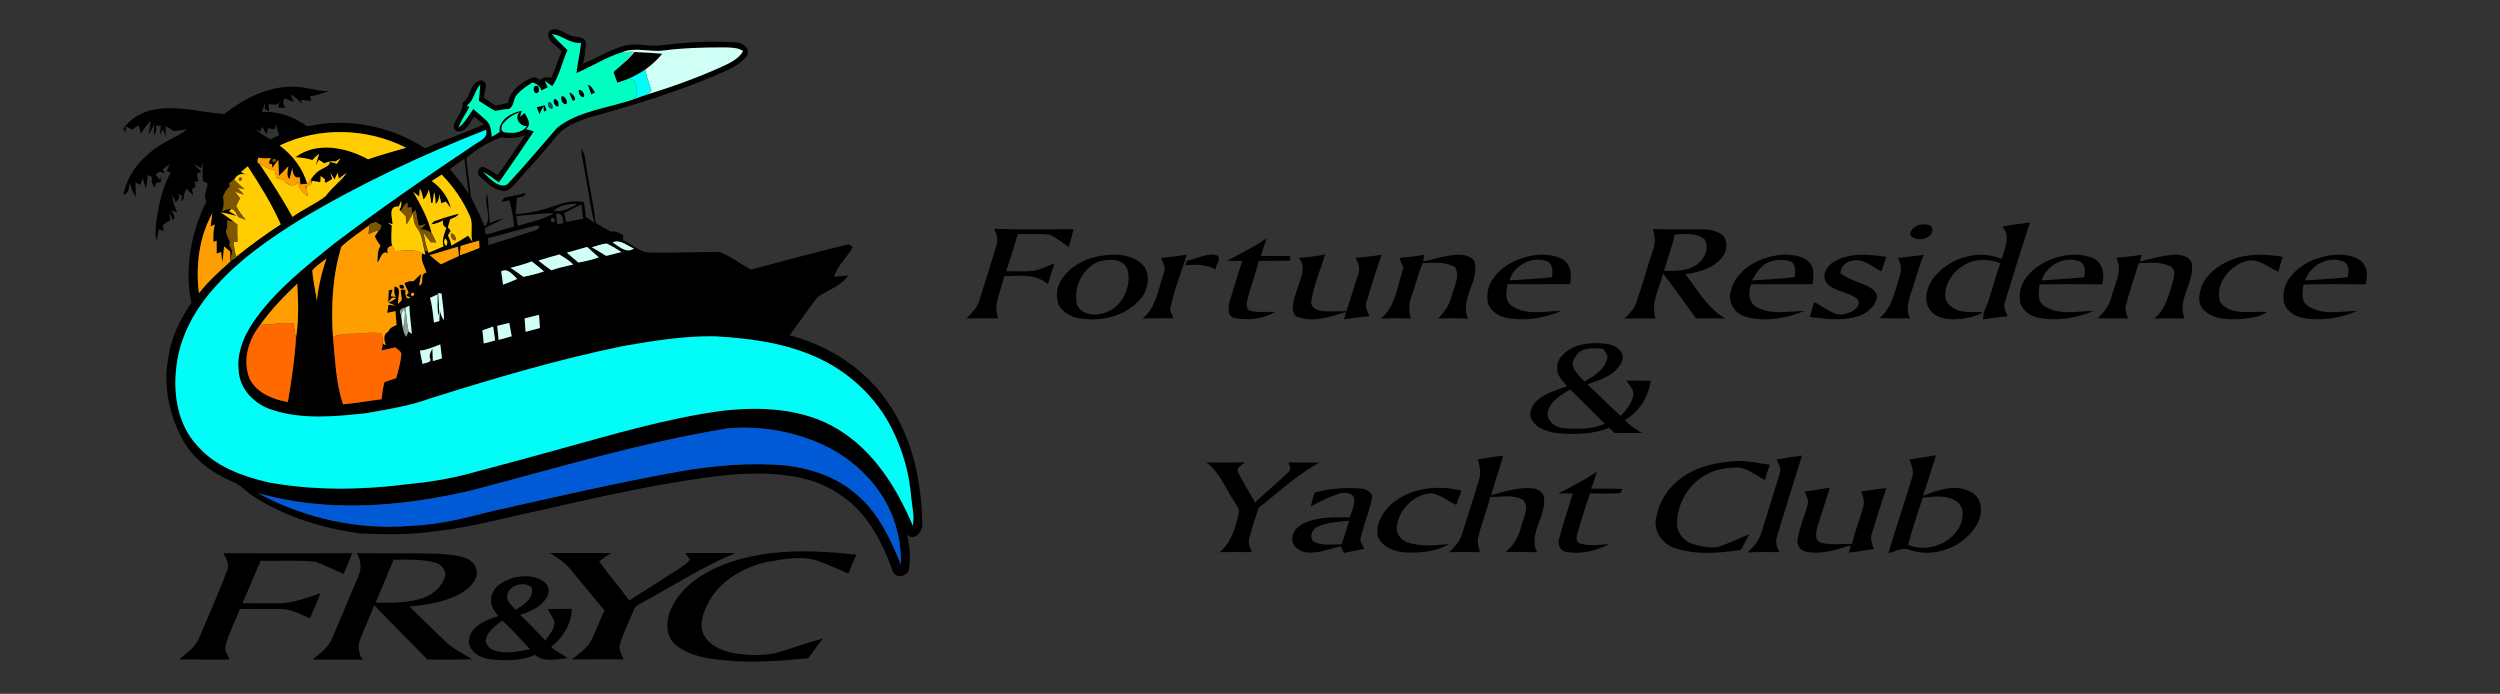 <?xml version="1.0" encoding="UTF-8" ?>
<!DOCTYPE svg PUBLIC "-//W3C//DTD SVG 1.1//EN" "http://www.w3.org/Graphics/SVG/1.1/DTD/svg11.dtd">
<svg width="1081pt" height="300pt" viewBox="0 0 1081 300" version="1.1" xmlns="http://www.w3.org/2000/svg">
<rect x="0" y="0" width="1081" height="300" fill="#333333" stroke="none"/>
<g id="#000000ff">
<path fill="#000000" opacity="1.00" d=" M 237.17 14.02 C 239.64 10.76 243.31 13.98 246.06 15.06 C 248.30 16.42 251.83 15.26 253.22 17.91 C 253.43 21.18 252.89 24.44 252.01 27.57 C 258.44 25.04 264.27 20.99 271.10 19.52 C 275.63 18.69 280.20 19.99 284.75 19.72 C 295.78 18.33 306.94 17.59 318.06 18.30 C 320.91 18.32 324.48 20.74 323.07 23.97 C 321.01 26.98 317.70 28.75 314.52 30.33 C 295.05 39.17 274.51 45.30 253.96 51.06 C 248.69 52.84 243.13 55.18 239.79 59.86 C 234.24 66.89 228.00 73.33 222.13 80.08 C 220.88 81.51 219.15 83.09 217.08 82.42 C 213.17 81.97 210.45 78.88 207.63 76.47 C 205.93 75.24 206.66 71.96 208.97 72.23 C 211.27 72.89 213.13 74.51 215.13 75.75 C 219.35 70.19 223.01 64.24 227.07 58.58 C 223.83 59.59 220.42 60.04 217.05 59.35 C 211.29 61.05 206.42 64.51 201.71 68.15 C 201.90 73.71 203.22 79.32 203.55 84.95 C 205.69 89.26 207.74 93.62 209.61 98.06 C 213.17 94.09 208.97 88.29 210.61 83.67 C 211.33 87.91 211.26 92.23 211.76 96.50 C 213.53 95.70 215.35 94.99 217.26 94.57 C 215.00 96.52 211.93 97.06 209.59 98.86 C 209.71 99.51 209.94 100.81 210.05 101.46 C 214.18 100.47 218.18 98.98 222.32 98.01 C 221.90 94.13 221.35 90.30 220.26 86.61 C 219.38 86.79 217.62 87.14 216.74 87.31 C 217.10 86.84 217.82 85.88 218.18 85.41 C 221.24 84.93 224.24 84.15 227.26 83.47 C 226.92 85.32 224.92 85.12 223.51 85.51 C 223.37 87.87 223.16 90.23 222.98 92.59 C 228.49 92.23 233.91 91.07 239.10 89.22 C 243.32 87.78 248.03 86.22 252.42 87.46 C 252.96 89.52 253.03 91.67 253.24 93.78 C 254.51 94.61 255.78 95.44 257.05 96.28 C 255.32 90.60 254.92 84.65 253.63 78.87 C 253.11 73.97 251.57 69.23 251.27 64.30 C 252.35 65.65 252.97 67.27 253.07 68.99 C 254.23 78.16 256.60 87.14 257.52 96.32 C 259.66 97.69 261.85 99.00 264.13 100.15 C 266.11 99.76 267.85 100.70 269.47 101.72 C 269.45 102.24 269.41 103.28 269.39 103.80 C 273.34 105.58 276.57 109.20 281.15 109.23 C 291.12 109.43 301.10 108.95 311.07 108.91 C 315.91 110.78 320.13 114.15 324.75 116.56 C 338.83 112.80 352.92 109.00 367.09 105.58 C 367.51 105.90 368.35 106.55 368.77 106.87 C 366.35 111.33 362.08 114.73 360.64 119.70 C 362.69 119.50 364.74 119.26 366.81 119.10 C 363.65 123.79 357.91 125.36 353.50 128.48 C 349.30 133.83 345.52 139.52 341.43 144.97 C 358.59 149.48 374.48 159.72 384.32 174.65 C 394.62 189.68 398.37 208.18 398.81 226.13 C 399.11 229.56 395.83 234.23 392.20 231.25 C 393.41 236.02 393.73 241.05 393.10 245.93 C 392.40 249.38 387.24 250.51 385.97 246.85 C 381.32 233.77 374.31 220.41 361.97 213.10 C 352.57 206.82 341.05 205.14 329.98 204.79 C 315.84 204.46 301.84 206.94 287.93 209.22 C 269.75 212.45 251.73 216.47 233.74 220.66 C 218.48 223.76 203.43 228.17 187.90 229.75 C 177.37 231.34 166.65 231.11 156.04 230.67 C 139.89 228.57 123.86 223.70 110.04 214.92 C 106.57 212.80 103.92 209.46 100.03 208.02 C 91.41 204.36 83.48 198.38 78.94 190.05 C 73.22 179.48 70.51 166.97 72.72 155.05 C 73.81 146.26 77.87 138.16 82.76 130.89 C 79.66 116.06 82.59 100.49 89.31 87.07 C 87.68 84.66 89.56 81.93 89.79 79.38 C 89.26 79.11 88.21 78.56 87.69 78.28 C 87.65 75.50 87.63 72.72 87.60 69.95 C 87.45 70.63 87.16 72.00 87.02 72.69 C 85.92 72.08 84.81 71.50 83.70 70.92 C 84.80 72.09 85.95 73.19 87.12 74.28 C 86.63 74.45 85.66 74.79 85.17 74.96 C 85.37 76.15 85.57 77.34 85.77 78.54 L 84.12 78.42 C 84.25 79.18 84.39 79.94 84.52 80.70 C 84.15 80.99 83.40 81.58 83.03 81.88 C 83.16 82.53 83.42 83.83 83.55 84.48 C 82.54 83.50 81.55 82.51 80.56 81.52 C 80.28 82.23 79.72 83.64 79.43 84.35 C 79.70 85.51 79.35 86.41 78.38 87.05 C 78.45 86.42 78.60 85.16 78.67 84.53 C 77.96 84.29 76.55 83.81 75.85 83.57 C 79.16 84.81 76.86 86.26 76.01 87.52 L 74.40 84.13 C 74.60 86.86 75.46 89.46 76.70 91.89 C 75.96 91.68 74.47 91.26 73.73 91.06 C 74.98 92.21 76.00 93.51 74.88 95.19 C 74.44 94.39 73.55 92.78 73.11 91.98 C 73.25 92.80 73.53 94.43 73.66 95.25 C 72.48 95.82 71.41 96.57 70.37 97.36 C 70.54 98.23 70.72 99.09 70.89 99.96 C 70.14 99.68 69.40 99.40 68.65 99.12 C 68.41 100.78 68.05 102.42 67.65 104.05 C 66.77 100.06 67.54 95.98 68.22 92.02 C 69.21 85.99 70.83 79.96 73.82 74.60 C 73.39 74.47 72.52 74.22 72.09 74.09 L 73.30 71.07 L 70.39 73.14 C 70.63 73.76 71.13 75.01 71.38 75.63 C 70.11 73.96 68.65 73.87 67.28 75.51 C 67.93 76.27 68.59 77.01 69.26 77.75 L 69.74 75.69 C 69.72 76.43 69.67 77.91 69.65 78.65 C 69.07 78.81 67.92 79.12 67.35 79.27 C 67.20 79.78 66.92 80.81 66.78 81.32 C 66.45 80.60 65.81 79.16 65.48 78.44 C 66.13 76.79 65.55 75.92 63.74 75.85 C 63.73 77.71 63.63 79.58 63.03 81.36 C 62.70 80.28 62.04 78.12 61.71 77.04 C 61.39 78.00 61.07 78.95 60.74 79.90 C 60.18 79.63 59.05 79.08 58.49 78.81 C 58.57 80.38 58.73 83.52 58.81 85.09 C 57.52 83.28 56.63 81.29 56.15 79.14 C 55.53 80.92 55.96 83.81 53.33 84.16 C 55.27 74.39 62.45 66.62 70.90 61.81 C 74.17 59.77 77.88 58.45 80.86 55.93 C 78.94 56.23 77.01 56.49 75.07 56.72 C 74.01 55.83 72.82 55.13 71.57 54.56 C 71.60 56.14 71.64 57.72 71.69 59.30 C 71.39 58.42 70.79 56.67 70.49 55.79 C 70.15 56.42 69.46 57.67 69.12 58.29 C 69.23 57.29 69.46 55.30 69.58 54.31 L 67.51 54.37 C 67.77 55.98 67.44 57.40 66.54 58.63 C 66.55 57.47 66.59 55.14 66.61 53.97 C 66.03 55.07 64.89 57.27 64.32 58.37 C 64.52 56.83 64.93 53.76 65.14 52.22 C 63.62 54.01 61.98 55.76 60.93 57.89 C 60.70 57.00 60.25 55.21 60.03 54.32 C 59.60 54.54 58.73 55.00 58.30 55.23 C 58.05 55.44 57.54 55.87 57.29 56.09 C 56.54 55.72 55.04 54.98 54.29 54.61 C 54.33 55.28 54.40 56.61 54.43 57.28 C 54.03 56.74 53.63 56.21 53.23 55.67 C 57.09 50.35 63.49 47.33 69.98 46.95 C 79.07 46.14 87.95 48.66 96.96 49.31 C 105.53 42.67 115.80 37.23 126.93 37.48 C 132.17 37.46 137.14 39.57 142.39 39.44 C 139.56 40.02 136.96 41.45 134.05 41.58 C 134.17 42.10 134.43 43.13 134.55 43.64 C 133.08 43.47 131.61 43.31 130.14 43.15 C 130.26 43.55 130.50 44.36 130.62 44.76 C 129.07 43.22 127.35 41.86 125.52 40.66 C 125.93 41.51 126.76 43.21 127.17 44.06 C 125.72 43.62 124.33 43.06 122.99 42.38 C 122.36 43.89 122.24 45.39 123.49 46.70 L 120.14 46.42 C 120.39 45.77 120.89 44.46 121.14 43.81 C 120.14 45.89 117.89 45.08 116.07 45.10 C 116.15 45.88 116.29 47.44 116.36 48.22 L 114.44 47.02 L 114.69 44.39 C 114.22 45.74 113.74 47.09 113.26 48.45 C 120.29 48.01 127.24 50.42 132.78 54.68 C 150.17 50.69 168.91 54.42 183.80 64.15 C 192.14 60.36 200.91 57.57 209.22 53.77 C 207.81 52.68 206.42 51.56 205.01 50.47 C 203.09 53.01 201.40 57.58 197.44 56.73 C 194.75 54.90 197.13 52.13 198.24 50.12 C 199.41 48.41 200.03 46.43 200.13 44.36 C 203.89 41.93 202.94 35.41 208.02 34.72 C 211.81 35.20 209.21 39.85 209.21 42.25 C 210.87 43.38 212.54 44.51 214.20 45.66 C 216.01 45.29 217.84 44.92 219.66 44.55 C 220.52 38.82 225.95 35.13 231.01 33.26 C 231.65 33.57 232.93 34.20 233.58 34.52 C 235.00 33.50 236.65 33.11 238.34 33.74 C 240.10 29.96 241.34 25.97 242.83 22.09 C 240.73 19.65 236.33 17.84 237.17 14.02 M 238.73 14.81 C 240.74 17.30 243.10 19.45 245.40 21.66 C 243.05 26.79 242.05 32.55 238.82 37.26 C 237.71 36.48 236.59 35.71 235.48 34.95 C 235.94 35.88 236.41 36.81 236.88 37.74 C 235.95 38.19 235.02 38.65 234.10 39.11 C 233.43 37.33 232.08 36.10 230.22 35.70 C 227.89 37.16 225.50 38.65 223.72 40.79 C 221.73 42.56 222.61 45.90 219.99 47.14 C 218.03 47.18 216.12 47.66 214.19 47.97 C 211.66 46.78 209.44 45.04 207.06 43.60 C 207.27 41.28 207.51 38.96 207.67 36.64 C 205.09 39.23 205.06 43.41 201.91 45.59 C 202.17 45.78 202.69 46.18 202.95 46.37 C 201.26 49.26 199.42 52.08 198.22 55.22 C 200.99 53.06 202.70 49.93 204.67 47.09 C 206.60 48.91 208.72 50.52 210.61 52.39 C 212.29 54.25 212.42 56.79 212.65 59.16 C 213.77 58.48 214.88 57.80 216.00 57.10 C 215.41 51.95 221.13 48.55 225.62 47.92 L 224.88 50.45 L 226.81 48.81 C 228.05 50.98 230.13 53.83 227.41 55.82 C 228.28 56.06 230.00 56.56 230.87 56.80 C 225.90 64.23 220.86 71.60 215.73 78.91 C 213.54 77.30 211.33 75.70 208.98 74.33 C 210.41 76.10 212.15 77.59 214.00 78.91 C 215.76 80.15 218.56 81.04 220.07 78.96 C 227.27 71.23 234.04 63.08 240.99 55.13 C 250.54 47.74 263.04 46.78 274.12 42.87 C 276.02 42.13 277.97 41.53 279.89 40.82 C 290.77 37.51 301.46 33.61 311.85 28.97 C 315.39 27.29 319.31 25.65 321.34 22.06 C 318.86 20.47 315.84 20.58 313.02 20.52 C 304.34 20.49 295.64 20.70 287.03 21.83 C 281.04 22.67 274.78 20.17 268.97 22.61 C 262.05 24.74 255.89 28.77 249.24 31.60 C 249.74 27.21 250.84 22.92 251.21 18.51 C 246.59 19.19 243.16 15.17 238.73 14.81 M 217.59 53.43 C 216.79 54.54 216.31 56.51 217.92 57.16 C 221.47 57.72 225.49 57.67 227.86 54.56 C 224.91 54.68 222.19 51.10 224.57 48.55 C 221.91 49.61 219.38 51.16 217.59 53.43 M 226.24 50.22 C 226.83 50.82 226.83 50.82 226.24 50.22 M 118.55 55.94 C 117.70 55.75 116.86 55.56 116.01 55.37 C 115.79 56.03 115.36 57.36 115.14 58.02 C 114.69 57.21 113.80 55.60 113.35 54.79 C 113.17 55.30 112.79 56.32 112.60 56.84 L 110.54 55.95 C 112.43 57.72 114.74 58.92 116.94 60.25 C 118.21 59.65 119.48 59.06 120.75 58.46 C 120.09 56.94 119.60 55.35 119.58 53.68 C 119.32 54.24 118.81 55.37 118.55 55.94 M 70.24 55.30 C 70.86 55.80 70.86 55.80 70.24 55.30 M 127.32 55.22 C 127.79 55.82 127.79 55.82 127.32 55.22 M 120.94 62.90 C 126.51 67.08 130.87 72.69 132.82 79.44 L 129.87 79.72 C 129.76 78.69 129.70 77.66 129.61 76.64 C 129.26 76.66 128.55 76.72 128.19 76.74 C 126.71 75.91 126.53 74.19 126.40 72.67 C 126.02 74.29 125.59 75.90 125.12 77.49 C 123.65 75.89 124.51 73.76 124.69 71.91 C 123.34 73.36 121.91 74.73 120.53 76.14 C 120.68 73.80 120.41 71.46 120.29 69.12 C 119.65 69.98 118.37 71.70 117.72 72.55 L 117.63 71.00 C 117.28 70.91 116.59 70.75 116.24 70.67 C 116.40 69.85 116.67 69.06 117.07 68.31 C 116.19 68.38 115.31 68.45 114.44 68.51 C 113.51 68.42 112.59 68.31 111.67 68.18 C 111.44 69.10 110.91 70.41 112.17 70.82 C 117.20 78.31 122.12 85.87 126.47 93.79 C 131.05 90.46 136.37 88.24 140.82 84.80 C 143.49 81.09 147.31 78.42 149.97 74.75 C 148.77 75.51 147.62 76.34 146.51 77.23 C 146.38 76.60 146.13 75.34 146.00 74.70 C 145.67 75.42 145.00 76.86 144.66 77.58 C 144.21 76.86 143.31 75.41 142.86 74.68 C 143.06 75.36 143.46 76.73 143.66 77.41 C 142.65 77.81 139.73 80.56 140.55 77.56 C 140.07 77.20 139.12 76.47 138.65 76.11 C 138.62 76.78 138.55 78.13 138.52 78.80 C 137.39 78.59 136.26 78.38 135.14 78.17 L 134.68 79.19 L 134.53 77.37 C 135.72 75.68 137.11 74.04 139.04 73.17 C 140.38 72.28 142.48 71.94 142.60 69.98 C 143.36 70.19 144.89 70.60 145.65 70.80 C 146.05 70.23 146.85 69.09 147.25 68.51 C 146.68 68.85 145.52 69.54 144.94 69.88 C 143.31 69.52 141.73 69.95 140.25 70.61 C 139.66 70.24 138.47 69.49 137.88 69.12 C 137.55 69.70 136.88 70.87 136.54 71.46 C 137.06 69.78 137.53 68.08 137.97 66.37 C 137.24 67.08 135.77 68.49 135.04 69.20 C 132.68 68.43 130.21 68.12 127.74 67.99 C 136.96 61.05 149.74 63.72 159.17 68.89 C 164.56 66.96 170.10 65.52 175.58 63.89 C 158.71 55.31 138.06 54.73 120.94 62.90 M 129.32 95.27 C 116.42 103.31 103.74 112.13 93.54 123.52 C 84.37 133.37 77.45 145.85 76.18 159.41 C 74.88 171.06 77.07 183.88 85.31 192.70 C 93.09 201.73 104.77 205.93 116.06 208.56 C 135.79 212.18 156.08 211.88 175.93 209.40 C 185.36 208.45 194.77 207.04 203.91 204.47 C 216.46 201.12 229.01 197.80 241.52 194.30 C 264.73 187.90 287.91 180.98 311.81 177.67 C 328.86 175.68 347.31 176.43 362.35 185.61 C 377.84 194.96 387.80 210.97 394.69 227.27 C 395.47 223.18 394.39 219.07 393.99 215.00 C 393.20 204.69 390.29 194.55 385.62 185.34 C 378.62 171.32 366.39 160.16 352.01 154.04 C 338.47 148.11 323.63 146.23 309.00 145.43 C 295.70 145.22 282.52 147.38 269.46 149.65 C 241.29 155.42 213.67 163.60 186.25 172.22 C 177.17 175.54 167.59 177.05 158.10 178.71 C 144.78 180.10 130.86 181.54 117.89 177.30 C 110.25 175.04 103.48 168.30 103.17 160.04 C 102.30 151.59 106.21 143.55 111.16 136.96 C 120.16 124.76 132.15 115.27 143.85 105.81 C 163.83 90.56 184.55 76.30 205.44 62.33 C 207.72 60.82 211.09 59.58 210.19 56.11 C 182.29 67.04 155.03 79.82 129.32 95.27 M 118.15 68.69 C 116.59 71.75 121.41 68.94 118.15 68.69 M 194.42 73.11 C 197.41 76.51 200.27 80.02 202.70 83.85 C 201.98 78.78 201.47 73.68 200.84 68.60 C 198.71 70.11 196.56 71.61 194.42 73.11 M 73.88 71.72 C 74.38 72.11 74.38 72.11 73.88 71.72 M 104.17 74.37 C 105.11 74.95 106.09 75.44 107.13 75.83 C 104.73 74.68 102.51 75.20 101.24 77.72 L 101.08 77.57 C 100.39 78.19 99.70 78.81 99.00 79.43 C 99.12 79.70 99.35 80.24 99.47 80.50 C 98.02 81.64 97.12 83.24 96.47 84.94 C 96.88 87.07 96.99 89.31 95.94 91.29 C 97.34 90.89 98.72 90.40 100.18 90.28 L 99.05 91.30 C 99.88 91.82 101.52 92.86 102.35 93.38 C 100.04 92.80 97.74 92.20 95.40 91.81 C 97.31 93.15 99.30 94.41 101.10 95.92 C 100.36 95.76 98.90 95.42 98.16 95.25 C 98.54 96.94 98.22 98.62 97.69 100.21 C 98.09 101.72 98.72 103.15 99.44 104.53 C 99.36 104.92 99.21 105.71 99.14 106.11 C 99.56 106.85 99.99 107.59 100.42 108.33 C 100.14 109.80 99.94 111.28 99.76 112.77 C 100.59 112.30 101.41 111.84 102.23 111.37 L 102.12 110.99 C 108.33 106.05 114.73 101.32 121.40 97.01 C 117.53 88.18 112.36 80.00 107.14 71.92 C 106.40 72.53 104.92 73.76 104.17 74.37 M 186.69 78.26 C 190.69 81.12 193.74 85.19 194.98 90.00 C 194.44 89.29 193.35 87.88 192.81 87.17 C 192.33 87.34 191.35 87.70 190.86 87.88 C 190.60 86.88 190.09 84.88 189.83 83.88 C 190.00 85.64 189.52 87.10 188.40 88.27 C 188.32 86.50 188.22 84.73 187.69 83.03 C 187.43 84.60 187.22 86.18 187.03 87.76 L 186.36 87.69 C 186.32 85.77 185.87 83.89 185.45 82.03 C 184.84 83.52 184.37 85.16 183.07 86.22 C 182.67 84.65 182.49 82.98 181.50 81.64 C 181.44 82.47 181.33 84.13 181.27 84.95 C 180.62 84.45 179.32 83.43 178.67 82.93 C 181.87 88.60 185.08 94.31 186.63 100.71 C 185.12 99.78 183.44 99.02 181.62 99.25 C 182.47 98.47 183.33 97.70 184.20 96.94 C 183.42 97.10 181.85 97.42 181.07 97.59 C 180.58 95.36 180.11 93.13 179.79 90.87 C 179.35 91.21 178.47 91.89 178.03 92.23 C 178.01 91.58 177.98 90.30 177.97 89.66 C 177.54 89.69 176.67 89.75 176.24 89.78 C 176.23 89.25 176.21 88.18 176.20 87.64 C 174.75 88.44 174.07 89.95 173.30 91.31 C 173.14 91.16 172.84 90.85 172.69 90.69 C 173.46 89.57 173.72 88.30 173.46 86.90 C 173.10 87.69 172.75 88.49 172.40 89.29 C 167.69 88.84 169.59 94.23 169.79 96.98 L 167.69 96.32 C 168.12 96.62 168.97 97.20 169.40 97.49 C 169.37 100.40 168.92 103.40 169.54 106.25 C 167.75 106.65 166.98 107.67 167.82 109.46 C 164.91 108.09 164.61 112.12 163.20 113.48 C 163.34 111.05 163.08 108.44 164.51 106.31 C 163.65 104.96 162.64 103.69 162.07 102.19 C 162.53 101.51 163.45 100.13 163.90 99.44 L 164.40 99.28 C 164.59 98.65 164.78 98.03 164.97 97.40 C 164.35 97.04 163.12 96.32 162.50 95.96 C 161.58 96.27 160.67 96.60 159.76 96.91 L 159.72 97.37 C 155.62 100.37 151.35 103.20 147.62 106.66 C 143.74 119.16 143.12 132.49 143.96 145.50 C 144.94 155.32 145.18 165.38 148.31 174.82 C 153.92 174.34 159.45 173.32 165.03 172.63 C 165.25 170.14 165.60 167.66 166.24 165.25 C 167.95 164.69 169.65 164.10 171.34 163.49 C 172.23 159.99 173.37 156.51 173.53 152.88 C 173.14 151.64 171.85 151.07 170.99 150.20 C 169.01 150.66 167.01 151.08 165.02 151.51 C 165.16 150.75 165.44 149.22 165.58 148.45 L 166.86 149.43 C 166.16 147.24 165.36 144.70 167.90 143.37 C 168.47 141.77 170.01 141.15 171.46 140.53 C 171.30 138.53 171.15 136.53 171.00 134.53 C 170.10 134.72 168.31 135.11 167.42 135.30 C 167.56 134.42 167.83 132.67 167.97 131.79 C 168.74 131.87 170.30 132.03 171.07 132.12 L 167.95 130.91 C 168.78 130.45 170.45 129.53 171.28 129.07 C 169.54 127.79 168.85 129.77 167.82 130.59 C 167.89 129.32 168.05 126.79 168.12 125.52 L 169.71 125.21 C 169.53 125.93 169.18 127.35 169.01 128.06 C 169.56 128.13 170.66 128.27 171.22 128.34 C 170.23 126.99 170.36 125.39 170.64 123.86 C 174.13 124.40 171.60 128.93 172.22 131.32 C 172.60 130.92 173.36 130.13 173.74 129.74 C 173.58 128.24 173.42 126.74 173.26 125.24 L 175.29 125.26 C 175.33 126.74 175.05 130.05 177.59 128.65 L 175.67 127.85 C 175.92 127.52 176.42 126.86 176.67 126.53 C 176.07 125.19 175.47 123.85 174.87 122.52 C 176.09 121.67 177.39 121.38 178.76 121.64 C 179.83 120.51 180.95 119.44 182.14 118.42 C 181.91 119.69 181.45 122.24 181.22 123.51 C 184.11 122.32 180.93 118.63 184.43 117.82 C 183.54 115.15 181.64 112.45 182.61 109.54 C 182.95 109.68 183.63 109.96 183.97 110.10 L 183.57 108.49 L 185.09 108.73 L 185.27 109.29 C 187.46 108.41 189.64 107.50 191.79 106.53 C 190.91 103.75 192.12 101.11 193.01 98.53 C 191.67 97.83 191.21 96.75 191.66 95.30 C 190.04 96.16 188.31 96.83 186.47 97.01 C 186.76 96.69 187.33 96.04 187.62 95.72 C 191.11 94.44 194.69 93.32 198.30 92.43 C 197.62 93.88 195.95 94.16 194.65 94.82 C 194.36 95.99 194.02 97.14 193.63 98.28 C 193.95 98.64 194.57 99.35 194.88 99.71 C 194.58 100.25 193.98 101.35 193.68 101.90 C 194.53 103.19 194.87 104.70 195.16 106.20 C 197.61 104.81 200.07 103.44 202.42 101.90 C 202.88 102.55 203.81 103.85 204.27 104.50 C 203.22 100.89 204.80 97.06 203.21 93.50 C 200.29 86.82 196.09 80.70 190.98 75.50 C 189.55 76.43 188.12 77.34 186.69 78.26 M 239.36 91.04 C 243.12 91.94 246.45 89.86 249.71 88.34 C 246.12 87.81 242.22 88.79 239.36 91.04 M 243.98 92.15 C 244.25 93.45 244.52 94.74 244.79 96.05 C 247.20 95.44 249.65 94.99 252.12 94.62 C 251.92 92.51 251.69 90.40 251.42 88.30 C 248.92 89.56 246.45 90.85 243.98 92.15 M 86.02 126.79 C 89.99 121.68 94.82 117.35 99.63 113.06 C 99.58 111.63 99.54 110.20 99.52 108.77 C 98.64 108.03 97.77 107.29 96.90 106.54 C 96.66 108.85 96.47 111.18 96.19 113.49 C 95.92 112.00 95.74 110.50 95.59 109.00 C 95.11 109.15 94.16 109.46 93.68 109.61 C 93.66 107.76 93.64 105.90 93.67 104.05 L 92.30 104.64 C 92.18 102.09 92.17 99.51 92.95 97.04 L 91.08 97.94 C 91.34 96.04 91.58 94.13 91.81 92.22 C 86.02 102.61 84.57 115.11 86.02 126.79 M 223.18 93.40 C 223.37 94.46 223.75 96.59 223.94 97.66 C 229.18 95.99 234.73 95.06 239.50 92.20 C 234.03 92.10 228.63 93.09 223.18 93.40 M 240.44 92.37 C 240.59 93.91 240.74 95.45 240.90 96.99 C 241.59 96.87 242.95 96.62 243.63 96.50 C 243.47 94.37 243.29 92.05 240.44 92.37 M 238.29 94.39 C 237.94 95.84 238.43 96.37 239.76 95.97 C 240.11 94.51 239.62 93.98 238.29 94.39 M 211.06 103.02 C 211.09 103.76 211.14 105.25 211.17 105.99 C 217.73 104.01 224.25 101.89 230.78 99.81 C 232.02 99.73 234.89 97.80 232.06 97.48 C 225.02 99.17 218.04 101.08 211.06 103.02 M 192.43 103.13 C 191.75 104.58 191.95 105.65 193.02 106.32 C 193.70 104.88 193.51 103.82 192.43 103.13 M 199.17 106.35 C 199.06 107.70 198.94 109.05 198.84 110.40 C 201.69 109.43 204.52 108.37 207.30 107.20 C 207.32 106.15 207.20 105.10 207.14 104.05 C 204.48 104.79 201.81 105.51 199.17 106.35 M 255.88 106.90 C 257.94 108.16 260.04 109.35 262.10 110.64 C 264.31 110.09 266.51 109.51 268.73 108.97 C 266.68 107.66 264.60 106.36 262.38 105.33 C 260.14 105.35 258.04 106.43 255.88 106.90 M 264.88 104.80 C 267.49 106.50 270.91 109.80 274.11 107.45 C 271.12 106.26 268.34 103.35 264.88 104.80 M 185.81 110.32 C 187.38 111.68 188.98 113.01 190.63 114.28 C 193.20 113.04 195.81 111.87 198.42 110.71 C 198.28 109.36 198.14 108.01 198.01 106.66 C 193.94 107.87 189.90 109.16 185.81 110.32 M 245.11 109.26 C 246.74 110.73 248.43 112.13 250.12 113.53 C 253.12 113.01 256.07 112.28 258.94 111.28 C 257.26 109.77 255.53 108.31 253.88 106.77 C 250.93 107.52 248.05 108.51 245.11 109.26 M 232.82 112.68 C 234.61 114.15 236.47 115.55 238.39 116.87 C 241.49 115.79 244.70 115.06 247.90 114.37 C 246.14 112.59 243.96 111.32 241.85 110.02 C 238.83 110.89 235.80 111.72 232.82 112.68 M 135.04 116.97 C 135.33 121.37 136.41 125.67 137.00 130.03 C 137.69 123.82 139.11 117.67 141.18 111.78 C 139.10 113.46 136.70 114.85 135.04 116.97 M 220.79 115.83 C 222.67 117.09 224.54 118.36 226.36 119.72 C 229.35 119.07 232.34 118.36 235.25 117.37 C 233.54 115.84 231.72 114.44 229.92 113.03 C 226.96 114.23 223.85 114.95 220.79 115.83 M 216.72 117.38 C 217.03 119.28 217.28 121.19 217.52 123.10 C 219.59 122.33 221.63 121.49 223.65 120.59 C 221.86 118.93 219.40 115.62 216.72 117.38 M 112.52 140.48 C 107.34 146.99 104.70 156.02 108.02 163.98 C 111.18 170.01 118.13 172.72 124.48 173.85 C 125.97 164.72 127.45 155.53 127.95 146.29 C 129.28 138.50 128.96 130.51 128.54 122.66 C 122.74 128.15 117.15 133.94 112.52 140.48 M 177.98 122.98 C 178.40 123.49 178.40 123.49 177.98 122.98 M 178.41 125.09 C 178.80 125.50 178.80 125.50 178.41 125.09 M 189.47 126.70 C 189.60 129.99 190.10 133.28 189.70 136.58 C 188.85 133.54 189.32 130.38 189.23 127.28 C 188.12 127.77 187.02 128.28 185.93 128.80 C 186.98 132.26 187.18 135.89 187.64 139.46 C 188.41 139.26 189.19 139.05 189.96 138.85 C 190.01 137.57 190.12 135.01 190.17 133.73 C 190.33 135.50 190.94 137.08 192.00 138.45 C 191.99 134.61 191.29 130.81 190.95 126.99 C 190.58 126.92 189.84 126.77 189.47 126.70 M 177.71 126.95 C 178.05 130.22 180.67 125.24 177.71 126.95 M 173.44 136.31 C 173.72 138.23 173.99 140.16 174.22 142.10 C 174.52 143.34 174.84 144.61 175.69 145.62 C 175.93 145.04 176.40 143.87 176.63 143.29 L 178.05 144.38 C 177.79 140.31 177.11 136.27 176.98 132.19 L 175.41 132.96 C 173.43 133.28 172.19 134.17 173.44 136.31 M 226.84 137.68 C 226.99 139.60 227.13 141.53 227.28 143.47 C 229.34 142.95 231.40 142.38 233.46 141.82 C 233.35 139.91 233.20 138.01 233.07 136.11 C 230.98 136.62 228.91 137.12 226.84 137.68 M 214.99 140.92 C 215.17 142.94 215.38 144.96 215.62 146.98 C 217.50 146.45 219.39 145.94 221.27 145.40 C 220.92 143.47 220.58 141.54 220.20 139.62 C 218.45 140.04 216.73 140.48 214.99 140.92 M 208.59 142.83 C 208.79 144.73 208.98 146.63 209.19 148.53 C 210.83 148.11 212.48 147.68 214.11 147.20 C 213.78 145.21 213.49 143.21 213.23 141.21 C 211.68 141.75 210.13 142.28 208.59 142.83 M 181.55 151.61 C 181.91 153.55 182.29 155.49 182.73 157.42 C 183.81 156.71 186.89 157.04 185.93 154.84 C 185.50 153.37 186.26 152.03 186.97 150.83 C 187.02 152.15 187.12 154.81 187.17 156.14 C 188.48 155.76 189.78 155.36 191.09 154.99 C 190.90 152.96 190.65 150.92 190.37 148.90 C 187.50 150.03 184.67 151.32 181.55 151.61 M 204.02 212.03 C 173.88 219.09 141.75 221.86 111.63 213.25 C 131.74 224.21 155.15 229.30 178.00 227.33 C 189.54 226.89 200.83 224.10 211.96 221.19 C 238.90 215.16 265.81 208.91 292.98 203.98 C 308.52 201.23 324.37 199.86 340.13 201.27 C 351.03 202.66 361.93 206.37 370.30 213.70 C 379.77 221.58 385.02 233.01 389.60 244.15 C 389.46 239.46 389.33 234.71 388.02 230.17 C 384.23 212.94 370.84 199.06 355.03 191.95 C 342.53 186.42 328.60 184.06 314.97 185.19 C 277.36 191.31 240.83 202.40 204.02 212.03 Z" />
<path fill="#000000" opacity="1.00" d=" M 274.35 22.48 C 278.36 22.71 282.38 22.87 286.38 23.22 C 284.24 25.84 281.74 28.17 278.96 30.11 C 276.72 31.59 274.37 32.91 271.93 34.00 C 270.28 34.66 268.60 35.22 266.93 35.78 C 266.36 34.24 265.81 32.70 265.26 31.15 C 266.81 29.77 268.42 28.44 269.96 27.04 C 271.56 25.66 273.01 24.11 274.35 22.48 Z" />
<path fill="#000000" opacity="1.00" d=" M 231.15 37.23 C 233.54 35.99 233.81 41.12 231.38 40.17 C 230.60 39.23 230.52 38.25 231.15 37.23 Z" />
<path fill="#000000" opacity="1.00" d=" M 254.18 36.63 C 255.81 37.06 256.44 38.72 257.34 39.97 C 256.91 40.20 256.07 40.64 255.64 40.86 C 255.13 39.45 254.63 38.05 254.18 36.63 Z" />
<path fill="#000000" opacity="1.00" d=" M 250.30 38.93 C 251.67 38.47 252.99 40.77 252.55 41.96 C 251.10 42.42 249.90 40.15 250.30 38.93 Z" />
<path fill="#000000" opacity="1.00" d=" M 246.17 40.03 C 247.80 40.03 250.13 43.82 247.55 43.50 C 246.98 42.39 246.57 41.21 246.17 40.03 Z" />
<path fill="#000000" opacity="1.00" d=" M 242.90 41.52 C 244.31 41.48 245.70 43.76 244.92 45.02 C 243.28 45.48 242.12 42.77 242.90 41.52 Z" />
<path fill="#000000" opacity="1.00" d=" M 239.58 42.89 C 241.03 42.43 241.96 44.92 241.43 46.04 C 240.00 46.44 238.94 44.02 239.58 42.89 Z" />
<path fill="#000000" opacity="1.00" d=" M 232.07 46.38 C 233.23 46.10 234.39 45.80 235.56 45.50 C 235.75 46.03 236.15 47.08 236.35 47.61 L 235.20 48.34 L 234.96 46.01 C 234.35 47.13 233.79 48.28 233.26 49.44 C 232.86 48.42 232.47 47.40 232.07 46.38 Z" />
<path fill="#000000" opacity="1.00" d=" M 132.02 80.70 L 132.49 80.55 L 132.55 81.02 L 132.11 81.13 L 132.02 80.70 Z" />
<path fill="#000000" opacity="1.00" d=" M 78.38 88.38 C 78.64 88.64 78.64 88.64 78.38 88.38 Z" />
<path fill="#000000" opacity="1.00" d=" M 829.33 97.34 C 831.37 97.04 834.83 96.30 835.63 98.93 C 835.72 103.37 829.50 104.53 826.57 102.39 C 824.85 100.32 827.60 98.18 829.33 97.34 Z" />
<path fill="#000000" opacity="1.00" d=" M 865.76 97.94 C 869.73 97.18 873.77 96.81 877.78 96.18 C 874.09 107.36 870.58 118.60 867.19 129.87 C 866.06 132.24 867.01 134.59 868.11 136.74 C 864.51 137.12 860.94 137.56 857.37 138.09 C 857.49 137.30 857.74 135.72 857.86 134.93 C 860.96 128.18 862.29 120.76 864.98 113.84 C 859.63 111.64 853.04 111.85 848.24 115.25 C 844.02 118.06 840.93 122.93 841.11 128.09 C 841.27 130.57 843.14 132.57 845.32 133.58 C 849.00 135.59 853.35 134.58 857.34 134.95 C 854.35 137.11 850.60 137.48 847.07 137.94 C 842.52 138.38 836.98 137.76 834.26 133.59 C 831.68 129.53 833.16 124.26 835.73 120.58 C 842.37 111.69 855.15 107.47 865.54 111.99 C 866.80 107.46 869.66 102.04 865.76 97.94 Z" />
<path fill="#000000" opacity="1.00" d=" M 429.91 98.96 C 441.32 99.33 452.75 99.09 464.18 99.09 C 463.63 101.69 462.93 104.25 462.09 106.77 C 459.37 105.00 456.87 102.81 453.90 101.46 C 449.33 100.92 444.71 101.35 440.12 101.21 C 438.54 106.59 436.81 111.92 435.10 117.26 C 439.08 117.21 443.07 117.51 447.04 117.10 C 450.17 116.47 452.99 114.90 455.99 113.86 C 455.00 116.85 453.99 119.83 453.11 122.85 C 447.82 118.26 440.67 119.23 434.22 119.45 C 433.05 125.45 429.24 131.46 431.59 137.65 C 427.03 137.61 422.48 137.59 417.92 137.69 C 420.08 135.44 422.49 133.19 423.39 130.09 C 425.97 122.11 428.41 114.08 430.88 106.06 C 431.79 103.65 430.93 101.16 429.91 98.96 Z" />
<path fill="#000000" opacity="1.00" d=" M 714.65 99.05 C 721.77 99.26 728.89 99.04 736.01 99.17 C 739.18 99.17 742.55 99.81 745.08 101.83 C 747.49 104.90 746.66 109.45 743.98 112.06 C 740.11 116.37 734.22 117.69 728.75 118.61 C 734.06 125.32 738.36 133.35 746.03 137.71 C 741.80 137.61 737.57 137.69 733.34 137.63 C 728.58 131.17 723.97 124.61 719.13 118.21 C 717.62 124.59 713.58 131.00 715.88 137.70 C 711.38 137.64 706.88 137.62 702.39 137.73 C 704.37 135.72 706.59 133.72 707.49 130.95 C 710.13 123.31 712.32 115.52 714.84 107.84 C 715.91 104.99 715.68 101.88 714.65 99.05 M 724.15 101.36 C 723.08 106.73 720.99 111.83 719.54 117.11 C 723.78 117.09 728.30 117.39 732.19 115.34 C 736.29 113.40 739.34 108.12 737.31 103.74 C 733.79 100.47 728.55 101.23 724.15 101.36 Z" />
<path fill="#000000" opacity="1.00" d=" M 530.67 112.73 C 536.42 109.59 542.37 106.79 547.72 102.97 C 546.84 105.53 545.98 108.09 545.20 110.69 C 549.44 110.72 553.69 110.72 557.93 110.65 C 557.91 111.17 557.87 112.20 557.85 112.71 C 553.31 112.84 548.76 112.76 544.22 112.80 C 542.99 118.61 540.63 124.10 539.28 129.87 C 538.96 131.36 538.66 133.64 540.45 134.32 C 543.94 135.33 547.66 134.65 551.25 134.93 C 546.20 137.98 539.77 138.59 534.06 137.57 C 530.31 136.97 531.19 132.50 531.84 129.85 C 533.69 124.18 535.22 118.40 537.25 112.79 C 535.05 112.80 532.86 112.81 530.67 112.73 Z" />
<path fill="#000000" opacity="1.00" d=" M 475.47 110.72 C 482.03 109.55 490.21 109.71 494.78 115.33 C 497.75 119.74 496.19 125.87 492.82 129.63 C 486.28 137.02 475.52 139.30 466.10 137.50 C 462.59 136.90 459.31 134.71 457.62 131.56 C 456.54 128.09 456.84 124.00 458.94 120.94 C 462.54 115.27 468.98 111.86 475.47 110.72 M 474.40 113.36 C 467.82 116.48 464.11 124.47 465.65 131.52 C 467.05 135.51 472.05 136.58 475.76 135.76 C 484.37 134.48 489.75 124.44 487.48 116.37 C 485.34 111.38 478.67 111.89 474.40 113.36 Z" />
<path fill="#000000" opacity="1.00" d=" M 513.29 112.67 C 517.72 112.04 522.02 109.00 526.59 110.55 C 527.88 112.26 525.72 114.58 525.57 116.44 C 521.54 114.33 516.89 114.32 512.48 114.64 C 512.68 114.15 513.09 113.16 513.29 112.67 Z" />
<path fill="#000000" opacity="1.00" d=" M 605.10 111.51 C 608.73 111.17 612.37 110.79 615.97 110.17 C 615.81 110.90 615.47 112.37 615.31 113.11 C 620.48 111.90 625.64 110.22 631.01 110.13 C 633.30 110.26 635.99 110.70 637.39 112.75 C 640.24 121.32 630.86 129.35 634.79 137.77 C 630.50 137.53 626.20 137.60 621.92 137.69 C 624.36 135.09 626.59 132.18 627.47 128.65 C 628.57 124.49 631.32 119.91 629.34 115.63 C 625.10 112.97 619.85 113.68 615.09 113.79 C 613.19 118.50 612.03 123.47 610.30 128.25 C 609.13 131.28 609.03 134.60 610.09 137.68 C 605.78 137.59 601.47 137.58 597.16 137.71 C 603.64 132.29 604.16 123.36 606.88 115.92 C 606.28 114.44 605.69 112.98 605.10 111.51 Z" />
<path fill="#000000" opacity="1.00" d=" M 653.62 113.52 C 660.15 110.20 668.30 108.75 675.18 111.81 C 679.23 113.89 679.82 118.87 678.83 122.87 C 669.82 122.90 660.82 122.89 651.81 122.88 C 651.37 126.06 650.49 130.21 653.72 132.27 C 660.01 136.57 668.10 134.47 675.22 134.48 C 667.46 137.61 658.75 139.15 650.50 137.22 C 646.83 136.26 643.03 133.13 643.17 129.03 C 642.63 122.17 647.95 116.52 653.62 113.52 M 652.67 121.25 C 658.81 120.90 664.95 120.48 671.07 119.86 C 671.38 117.40 671.61 114.24 668.98 112.93 C 662.31 110.71 654.76 114.53 652.67 121.25 Z" />
<path fill="#000000" opacity="1.00" d=" M 748.46 125.60 C 751.24 115.55 762.20 110.36 771.95 110.11 C 775.80 110.28 780.41 110.70 782.88 114.09 C 784.76 116.63 783.97 119.98 783.78 122.89 C 774.91 122.91 766.04 122.83 757.18 122.93 C 755.87 126.24 756.01 130.73 759.43 132.70 C 765.74 136.36 773.38 134.52 780.29 134.46 C 772.40 137.70 763.42 139.26 755.06 137.04 C 750.23 135.85 746.71 130.45 748.46 125.60 M 765.21 113.16 C 761.57 114.55 759.35 117.97 757.53 121.22 C 763.72 120.95 769.91 120.51 776.09 119.84 C 776.09 117.63 776.74 114.84 774.76 113.25 C 771.75 111.92 768.28 112.29 765.21 113.16 Z" />
<path fill="#000000" opacity="1.00" d=" M 793.10 113.11 C 799.89 109.09 808.14 109.99 815.60 111.05 C 814.94 113.16 814.24 115.26 813.55 117.36 C 809.57 115.41 805.81 111.65 801.03 112.69 C 798.26 113.02 795.97 115.33 795.79 118.12 C 799.58 121.15 804.49 122.00 808.66 124.34 C 810.19 125.29 812.03 126.90 811.51 128.92 C 810.48 133.36 806.23 136.20 802.01 137.13 C 795.62 138.75 788.98 137.90 782.55 137.02 C 783.21 134.90 783.81 132.76 784.41 130.61 C 788.87 132.65 793.14 137.31 798.47 135.57 C 800.96 134.92 804.74 132.71 803.46 129.64 C 799.58 126.01 793.31 126.39 789.77 122.26 C 787.45 119.01 790.06 114.77 793.10 113.11 Z" />
<path fill="#000000" opacity="1.00" d=" M 882.45 114.32 C 888.98 110.44 897.27 108.81 904.56 111.41 C 909.09 113.17 910.32 118.68 908.89 122.93 C 899.91 122.90 890.92 122.76 881.94 123.01 C 881.63 126.13 880.72 130.21 883.87 132.25 C 890.13 136.54 898.20 134.50 905.30 134.46 C 898.06 137.54 889.94 138.87 882.16 137.55 C 877.91 136.97 873.24 133.69 873.38 129.00 C 872.86 122.72 877.37 117.38 882.45 114.32 M 882.79 121.25 C 888.91 120.93 895.02 120.45 901.14 119.92 C 901.59 117.59 901.91 114.71 899.61 113.21 C 892.90 110.37 884.99 114.44 882.79 121.25 Z" />
<path fill="#000000" opacity="1.00" d=" M 915.10 111.46 C 918.76 111.16 922.42 110.75 926.06 110.19 C 925.84 110.93 925.39 112.42 925.17 113.16 C 930.35 111.86 935.56 110.21 940.95 110.12 C 943.44 110.24 946.47 110.88 947.61 113.40 C 949.48 121.77 941.03 129.43 944.64 137.72 C 940.26 137.59 935.89 137.62 931.52 137.73 C 936.63 133.62 937.89 126.99 939.75 121.07 C 940.22 119.19 940.64 116.56 938.75 115.31 C 934.47 113.02 929.43 113.70 924.78 113.78 C 923.06 119.76 920.87 125.60 919.33 131.62 C 918.67 133.68 919.48 135.73 920.10 137.67 C 915.74 137.65 911.37 137.65 907.01 137.68 C 909.81 135.04 912.23 131.92 913.07 128.09 C 914.41 122.69 917.98 116.98 915.10 111.46 Z" />
<path fill="#000000" opacity="1.00" d=" M 964.55 112.45 C 971.68 109.53 979.58 109.83 987.05 111.03 C 986.35 113.17 985.73 115.34 985.15 117.51 C 980.57 115.58 976.36 111.30 970.98 112.94 C 963.89 115.11 957.34 123.13 960.08 130.76 C 964.90 136.83 973.56 134.34 980.25 134.92 C 977.27 137.14 973.45 137.34 969.92 137.86 C 964.31 138.27 957.86 138.43 953.36 134.49 C 950.71 132.40 950.51 128.60 951.43 125.59 C 953.10 119.24 958.72 114.86 964.55 112.45 Z" />
<path fill="#000000" opacity="1.00" d=" M 990.58 119.45 C 995.71 113.15 1004.03 110.06 1012.02 110.13 C 1015.96 110.38 1020.91 111.21 1022.66 115.31 C 1023.98 117.70 1023.40 120.42 1022.89 122.93 C 1013.91 122.92 1004.94 122.72 995.97 123.04 C 995.70 126.15 994.76 130.19 997.88 132.23 C 1004.12 136.54 1012.21 134.52 1019.29 134.44 C 1012.08 137.60 1003.93 138.86 996.14 137.54 C 991.91 136.94 987.28 133.67 987.41 128.99 C 987.17 125.53 988.37 122.11 990.58 119.45 M 996.80 121.27 C 1002.92 120.90 1009.03 120.47 1015.14 119.92 C 1015.67 117.59 1015.91 114.72 1013.64 113.20 C 1006.91 110.37 999.04 114.46 996.80 121.27 Z" />
<path fill="#000000" opacity="1.00" d=" M 502.00 111.50 C 505.72 111.17 509.45 110.77 513.14 110.09 C 510.88 117.74 507.75 125.14 506.12 132.96 C 505.69 134.62 506.97 136.07 507.38 137.60 C 502.93 137.65 498.48 137.55 494.04 137.74 C 500.08 132.88 500.82 124.77 503.29 117.94 C 504.22 115.68 502.88 113.52 502.00 111.50 Z" />
<path fill="#000000" opacity="1.00" d=" M 561.67 111.59 C 565.47 111.18 569.28 110.82 573.02 109.98 C 570.97 116.63 568.12 123.13 567.06 130.03 C 566.41 132.59 569.00 134.07 571.13 134.38 C 574.79 134.95 578.50 134.53 582.18 134.52 C 584.01 129.24 585.53 123.85 587.36 118.57 C 588.24 116.11 587.40 113.60 586.04 111.51 C 589.83 111.17 593.62 110.76 597.38 110.15 C 595.08 116.72 593.10 123.40 591.02 130.04 C 589.95 132.34 591.37 134.59 592.09 136.75 C 588.43 137.05 584.79 137.51 581.17 138.09 C 581.38 137.30 581.80 135.72 582.01 134.92 C 575.13 136.98 567.27 139.83 560.30 136.70 C 557.71 133.55 559.67 129.10 560.68 125.68 C 561.92 121.14 565.32 115.90 561.67 111.59 Z" />
<path fill="#000000" opacity="1.00" d=" M 820.57 111.55 C 824.31 111.14 828.04 110.73 831.77 110.14 C 829.85 114.97 828.54 120.01 826.89 124.93 C 825.60 129.02 823.75 133.53 825.88 137.68 C 821.48 137.63 817.09 137.71 812.71 137.60 C 818.27 132.91 819.44 125.53 821.55 118.97 C 822.32 116.46 821.97 113.77 820.57 111.55 Z" />
<path fill="#000000" opacity="1.00" d=" M 172.79 123.23 C 174.25 122.93 174.86 123.44 174.64 124.77 C 173.18 125.07 172.56 124.55 172.79 123.23 Z" />
<path fill="#000000" opacity="1.00" d=" M 681.75 149.59 C 686.33 148.14 691.33 148.10 696.05 148.95 C 699.26 149.59 702.81 152.63 701.33 156.23 C 698.80 162.22 692.00 164.22 686.39 166.20 C 691.25 170.65 695.81 175.44 700.76 179.81 C 703.29 177.09 706.06 174.05 706.29 170.13 C 706.01 167.94 704.42 166.29 703.18 164.59 C 706.71 164.64 710.23 164.62 713.76 164.64 C 712.83 171.67 708.74 178.08 702.58 181.64 C 704.69 183.97 707.35 185.66 710.05 187.24 C 706.07 187.24 702.11 187.26 698.15 187.19 C 697.34 186.45 696.55 185.72 695.76 184.98 C 688.92 187.80 681.33 187.91 674.05 187.37 C 669.49 187.00 664.20 185.33 662.02 180.94 C 660.88 177.63 663.00 174.32 665.57 172.39 C 669.13 169.71 673.47 168.46 677.62 167.02 C 675.74 164.65 673.03 162.33 673.35 158.99 C 673.26 154.23 677.78 151.15 681.75 149.59 M 681.22 154.21 C 677.86 158.16 682.54 162.19 685.13 164.97 C 688.99 162.74 693.30 160.26 694.75 155.73 C 695.73 153.85 694.10 152.27 693.15 150.82 C 688.98 150.52 683.66 149.95 681.22 154.21 M 669.46 177.28 C 668.06 181.39 672.17 184.83 675.94 185.12 C 681.94 185.63 688.30 185.70 693.94 183.24 C 688.95 178.30 683.95 173.38 678.99 168.42 C 675.25 170.56 670.98 172.99 669.46 177.28 Z" />
<path fill="#000000" opacity="1.00" d=" M 638.99 198.61 C 642.64 198.09 646.28 197.40 649.96 197.03 C 648.37 202.76 646.40 208.38 644.77 214.10 C 650.69 212.56 656.72 210.49 662.93 211.19 C 664.80 211.42 666.76 212.56 667.47 214.38 C 669.28 222.77 660.45 230.62 664.66 238.83 C 660.11 238.60 655.56 238.71 651.02 238.69 C 654.74 235.83 656.82 231.57 657.91 227.10 C 658.84 223.74 661.35 219.38 658.70 216.25 C 654.43 213.64 649.04 214.95 644.30 214.91 C 643.01 220.87 640.47 226.49 639.17 232.45 C 638.64 234.59 639.33 236.72 639.96 238.75 C 635.54 238.66 631.11 238.67 626.70 238.76 C 628.87 236.52 631.17 234.20 632.11 231.13 C 634.69 223.27 637.07 215.33 639.57 207.44 C 640.50 204.52 639.78 201.46 638.99 198.61 Z" />
<path fill="#000000" opacity="1.00" d=" M 768.24 198.65 C 771.89 198.11 775.53 197.44 779.21 196.97 C 775.54 208.41 772.07 219.91 768.53 231.39 C 767.61 233.89 768.03 236.57 769.49 238.76 C 764.88 238.67 760.26 238.60 755.66 238.88 C 758.05 236.51 760.52 234.00 761.51 230.69 C 764.14 222.05 766.94 213.47 769.52 204.82 C 770.33 202.64 769.14 200.56 768.24 198.65 Z" />
<path fill="#000000" opacity="1.00" d=" M 825.60 198.70 C 829.44 198.11 833.28 197.46 837.12 196.84 C 835.18 202.69 833.57 208.65 831.45 214.44 C 838.12 211.67 846.40 208.93 853.04 213.20 C 857.31 216.00 857.27 222.03 855.15 226.17 C 849.60 236.69 835.66 241.93 824.62 237.38 C 821.85 237.06 819.20 238.58 816.53 239.18 C 819.76 228.32 823.41 217.58 826.71 206.74 C 827.74 204.00 826.71 201.21 825.60 198.70 M 831.39 215.14 C 829.25 221.93 826.83 228.65 825.09 235.56 C 832.95 238.97 843.01 235.51 847.16 228.03 C 848.84 224.76 849.67 220.07 846.63 217.31 C 842.39 213.76 836.46 214.73 831.39 215.14 Z" />
<path fill="#000000" opacity="1.00" d=" M 724.64 208.64 C 731.70 202.02 741.61 199.87 750.99 199.34 C 755.81 199.16 760.53 200.34 765.29 200.93 C 764.46 203.10 763.75 205.31 763.12 207.54 C 759.20 205.57 755.67 202.26 751.08 202.13 C 746.13 202.22 741.03 203.12 736.78 205.77 C 729.82 209.99 725.26 217.91 725.15 226.04 C 724.97 230.25 728.08 234.08 732.03 235.26 C 735.51 236.33 739.24 237.01 742.89 236.53 C 747.52 234.97 751.93 232.82 756.44 230.93 C 755.27 233.24 754.04 235.51 752.79 237.78 C 743.33 239.18 733.34 240.10 724.13 236.96 C 719.14 235.36 715.25 230.25 715.92 224.92 C 716.91 218.73 719.81 212.74 724.64 208.64 Z" />
<path fill="#000000" opacity="1.00" d=" M 521.56 199.97 C 527.12 200.01 532.67 200.03 538.24 199.95 C 536.91 201.14 534.05 202.39 535.52 204.57 C 537.74 208.90 540.26 213.09 542.72 217.29 C 547.37 212.76 552.44 208.67 557.08 204.13 C 558.73 203.09 557.49 201.38 557.18 199.97 C 561.59 200.03 566.01 199.95 570.42 200.04 C 560.85 205.29 552.87 212.88 544.28 219.50 C 542.74 223.90 541.30 228.37 540.19 232.91 C 539.51 234.95 540.63 236.90 541.35 238.76 C 536.67 238.66 531.99 238.67 527.32 238.78 C 532.48 234.67 534.13 228.12 535.66 222.03 C 536.17 219.93 534.36 218.26 533.50 216.53 C 529.71 210.90 527.33 203.98 521.56 199.97 Z" />
<path fill="#000000" opacity="1.00" d=" M 673.77 213.35 C 679.47 210.51 685.10 207.54 690.41 204.00 C 689.76 206.49 688.97 208.94 687.95 211.31 C 692.52 211.32 697.09 211.23 701.66 211.39 L 700.64 213.21 C 696.28 213.64 691.89 213.27 687.52 213.37 C 685.50 218.84 684.01 224.50 682.20 230.05 C 681.77 231.60 681.03 234.32 683.12 235.00 C 687.22 236.13 691.51 235.65 695.68 235.22 C 690.17 238.30 683.47 239.76 677.21 238.63 C 674.51 238.10 673.37 235.39 674.17 232.89 C 675.88 226.33 678.19 219.93 680.03 213.41 C 677.93 213.39 675.86 213.38 673.77 213.35 Z" />
<path fill="#000000" opacity="1.00" d=" M 568.74 212.89 C 575.29 211.09 582.16 210.73 588.91 211.28 C 591.27 211.50 593.90 213.31 593.17 216.02 C 591.87 221.77 589.52 227.24 588.27 233.01 C 588.05 234.61 589.36 235.90 589.93 237.31 C 586.99 237.91 584.05 238.52 581.10 239.11 C 580.64 238.13 580.19 237.16 579.76 236.19 C 574.63 237.37 569.50 239.63 564.13 238.75 C 561.48 238.11 558.49 236.09 558.85 232.98 C 558.70 229.46 561.77 227.00 564.74 225.82 C 570.74 223.46 577.29 223.65 583.63 223.67 C 584.49 221.18 585.70 218.68 585.58 215.97 C 585.23 212.95 581.37 212.72 579.09 213.40 C 574.81 214.85 570.72 216.81 566.79 219.02 C 567.41 216.99 567.49 214.63 568.74 212.89 M 569.72 227.73 C 567.15 228.79 565.76 232.78 568.44 234.49 C 572.09 235.98 576.16 235.40 580.00 235.34 C 581.46 232.07 582.19 228.55 583.41 225.20 C 578.80 225.59 574.00 225.86 569.72 227.73 Z" />
<path fill="#000000" opacity="1.00" d=" M 601.34 218.26 C 609.48 210.86 621.57 209.58 631.92 212.14 C 631.21 214.23 630.45 216.29 629.68 218.35 C 626.13 216.69 622.92 213.96 619.02 213.25 C 611.32 213.64 604.68 220.47 603.89 228.04 C 603.68 230.92 605.88 233.38 608.37 234.51 C 614.25 236.39 620.53 235.92 626.58 235.20 C 620.79 238.73 613.61 239.20 606.99 238.84 C 602.56 238.45 597.68 236.38 595.83 232.07 C 594.68 226.87 597.69 221.73 601.34 218.26 Z" />
<path fill="#000000" opacity="1.00" d=" M 780.29 212.55 C 783.93 212.11 787.54 211.45 791.17 210.86 C 789.48 216.62 787.51 222.30 785.75 228.04 C 785.23 230.21 784.53 233.75 787.35 234.62 C 791.71 235.85 796.31 235.09 800.79 235.17 C 802.12 229.83 804.07 224.68 805.60 219.40 C 806.34 217.07 805.74 214.65 804.65 212.55 C 808.33 212.05 811.99 211.36 815.71 211.05 C 813.45 217.50 811.43 224.03 809.44 230.57 C 808.51 232.86 809.43 235.19 810.32 237.33 C 806.71 237.92 803.10 238.60 799.46 238.97 C 799.74 237.91 800.02 236.85 800.32 235.80 C 793.90 237.69 787.13 240.09 780.40 238.43 C 778.05 237.69 776.81 235.35 777.32 232.97 C 778.10 227.83 780.43 223.06 781.69 218.02 C 782.15 216.05 781.00 214.27 780.29 212.55 Z" />
<path fill="#000000" opacity="1.00" d=" M 96.51 239.21 C 115.09 239.32 133.68 239.32 152.27 239.21 C 151.13 242.23 149.80 245.18 148.61 248.18 C 144.38 246.52 140.41 244.15 136.06 242.85 C 128.32 242.10 120.53 242.69 112.77 242.46 C 109.92 248.49 107.65 254.78 104.79 260.81 C 109.85 260.88 114.92 260.85 119.99 260.87 C 126.46 260.98 132.54 258.45 138.60 256.51 C 137.20 260.19 135.52 263.75 134.01 267.40 C 129.86 265.56 125.66 263.24 120.99 263.32 C 115.22 263.28 109.45 263.30 103.69 263.33 C 101.79 268.66 98.91 273.63 97.56 279.15 C 96.93 281.35 98.58 283.26 99.33 285.19 C 92.05 285.14 84.77 285.23 77.49 285.14 C 80.81 282.30 84.69 279.69 86.32 275.43 C 90.22 265.93 94.50 256.58 98.13 246.98 C 99.38 244.25 97.98 241.49 96.51 239.21 Z" />
<path fill="#000000" opacity="1.00" d=" M 154.20 239.15 C 165.76 239.50 177.34 239.04 188.90 239.41 C 193.17 239.70 197.53 239.97 201.59 241.38 C 204.75 242.62 207.25 246.39 205.79 249.73 C 204.05 254.18 199.60 256.70 195.40 258.43 C 189.55 260.79 183.25 261.70 177.01 262.26 C 182.25 267.23 187.31 272.40 192.58 277.35 C 195.96 280.60 200.23 282.62 204.16 285.08 C 197.73 285.29 191.29 285.12 184.86 285.19 C 177.12 277.41 169.47 269.55 161.78 261.72 C 159.90 266.78 157.57 271.66 155.64 276.70 C 154.55 279.56 155.02 282.78 156.87 285.22 C 149.61 285.13 142.35 285.20 135.09 285.18 C 138.47 282.58 142.13 279.89 143.71 275.75 C 147.48 266.84 151.33 257.95 155.02 249.00 C 156.42 245.74 156.16 242.12 154.20 239.15 M 170.17 242.00 C 167.68 248.22 164.98 254.36 162.44 260.56 C 169.24 260.76 176.20 260.71 182.76 258.66 C 187.22 257.11 191.26 253.68 192.52 248.99 C 192.92 246.49 190.86 244.23 188.63 243.41 C 182.64 241.65 176.34 242.01 170.17 242.00 Z" />
<path fill="#000000" opacity="1.00" d=" M 237.69 239.10 C 246.57 239.19 255.44 239.13 264.32 239.14 C 262.50 240.25 260.72 241.42 259.07 242.76 C 263.24 248.51 267.86 253.92 272.09 259.62 C 279.37 255.09 286.53 250.35 293.78 245.77 C 295.47 244.75 297.01 243.51 298.37 242.08 C 297.70 241.09 297.03 240.10 296.37 239.11 C 303.61 239.19 310.86 239.12 318.11 239.13 C 304.35 244.69 291.90 252.85 278.88 259.87 C 277.00 261.01 274.55 261.84 273.87 264.18 C 272.04 268.83 269.66 273.29 268.21 278.09 C 267.26 280.58 268.70 282.96 269.73 285.16 C 262.25 284.92 254.77 285.19 247.29 285.10 C 250.37 282.63 253.92 280.38 255.74 276.74 C 257.82 272.57 259.35 268.16 261.39 263.98 C 256.49 258.08 251.59 252.19 246.74 246.27 C 244.26 243.27 241.01 241.07 237.69 239.10 Z" />
<path fill="#000000" opacity="1.00" d=" M 313.72 243.83 C 331.73 237.09 351.49 237.77 370.30 239.83 C 369.10 242.53 367.89 245.23 366.83 247.99 C 362.66 246.27 358.56 244.35 354.35 242.73 C 346.78 240.01 338.63 241.79 330.97 243.14 C 320.60 245.59 310.41 251.77 305.73 261.68 C 303.89 265.62 302.18 270.47 304.41 274.62 C 307.05 279.61 312.87 281.61 318.08 282.58 C 323.61 283.31 329.31 283.56 334.82 282.55 C 341.89 280.56 348.77 277.96 355.86 276.07 C 353.70 278.93 351.54 281.78 349.39 284.65 C 337.32 285.68 325.16 286.86 313.07 285.47 C 305.78 284.87 297.93 283.61 292.12 278.81 C 287.59 275.00 287.85 268.21 290.19 263.26 C 294.52 253.54 304.09 247.46 313.72 243.83 Z" />
<path fill="#000000" opacity="1.00" d=" M 222.76 249.66 C 227.14 248.69 232.36 248.89 235.80 252.12 C 237.64 253.65 237.66 256.54 236.34 258.41 C 233.94 262.55 229.25 264.46 224.91 265.85 C 228.63 269.43 232.21 273.15 235.76 276.89 C 237.55 274.59 239.61 272.17 239.82 269.13 C 239.25 267.01 237.78 265.28 236.80 263.36 C 240.27 263.25 243.74 263.26 247.21 263.27 C 247.14 269.89 243.34 275.75 238.28 279.77 C 240.54 281.67 243.20 282.97 245.61 284.64 C 240.93 284.84 235.20 286.64 231.32 283.16 C 225.29 285.93 218.42 285.70 211.97 285.10 C 207.49 284.56 201.78 281.31 202.91 275.99 C 204.13 270.23 210.56 268.00 215.52 266.36 C 213.26 264.03 211.49 260.69 212.64 257.40 C 213.89 252.91 218.59 250.69 222.76 249.66 M 219.24 257.98 C 219.26 260.41 221.55 261.95 222.94 263.69 C 226.34 261.66 230.98 258.76 229.96 254.09 C 226.77 250.92 219.44 253.06 219.24 257.98 M 209.96 276.97 C 210.36 278.92 211.77 280.74 213.75 281.26 C 218.79 282.96 224.14 281.63 229.19 280.71 C 225.31 276.49 221.45 272.24 217.25 268.35 C 214.27 270.63 210.65 272.96 209.96 276.97 Z" />
</g>
<g id="#00ffc2ff">
<path fill="#00ffc2" opacity="1.00" d=" M 238.73 14.81 C 243.16 15.17 246.59 19.19 251.21 18.51 C 250.84 22.92 249.74 27.21 249.24 31.60 C 255.89 28.77 262.05 24.74 268.97 22.61 C 270.22 22.53 272.72 22.37 273.97 22.29 C 272.64 23.89 271.36 25.51 269.96 27.04 C 268.42 28.44 266.81 29.77 265.26 31.15 C 265.81 32.70 266.36 34.24 266.93 35.78 C 268.60 35.22 270.28 34.66 271.93 34.00 C 272.53 34.21 273.74 34.63 274.34 34.84 C 275.48 37.49 276.02 40.42 274.12 42.87 C 263.04 46.78 250.54 47.74 240.99 55.13 C 234.04 63.08 227.27 71.23 220.07 78.96 C 218.56 81.04 215.76 80.15 214.00 78.91 C 212.15 77.59 210.41 76.10 208.98 74.33 C 211.33 75.70 213.54 77.30 215.73 78.91 C 220.86 71.60 225.90 64.23 230.87 56.80 C 230.00 56.56 228.28 56.06 227.41 55.82 C 230.13 53.83 228.05 50.98 226.81 48.81 L 224.88 50.45 L 225.62 47.92 C 221.13 48.55 215.41 51.95 216.00 57.10 C 214.88 57.80 213.77 58.48 212.65 59.16 C 212.42 56.79 212.29 54.25 210.61 52.39 C 208.72 50.52 206.60 48.91 204.67 47.09 C 202.70 49.93 200.99 53.06 198.22 55.22 C 199.42 52.08 201.26 49.26 202.95 46.37 C 202.69 46.18 202.17 45.78 201.91 45.59 C 205.06 43.41 205.09 39.23 207.67 36.64 C 207.51 38.96 207.27 41.28 207.06 43.60 C 209.44 45.04 211.66 46.78 214.19 47.97 C 216.12 47.66 218.03 47.18 219.99 47.14 C 222.61 45.90 221.73 42.56 223.72 40.79 C 225.50 38.65 227.89 37.16 230.22 35.70 C 232.08 36.10 233.43 37.33 234.10 39.11 C 235.02 38.65 235.95 38.19 236.88 37.74 C 236.41 36.81 235.94 35.88 235.48 34.95 C 236.59 35.71 237.71 36.48 238.82 37.26 C 242.05 32.55 243.05 26.79 245.40 21.66 C 243.10 19.45 240.74 17.30 238.73 14.81 M 231.15 37.23 C 230.52 38.25 230.60 39.23 231.38 40.17 C 233.81 41.12 233.54 35.99 231.15 37.23 M 254.18 36.63 C 254.63 38.05 255.13 39.45 255.64 40.86 C 256.07 40.64 256.91 40.20 257.34 39.97 C 256.44 38.72 255.81 37.06 254.18 36.63 M 250.30 38.93 C 249.90 40.15 251.10 42.42 252.55 41.96 C 252.99 40.77 251.67 38.47 250.30 38.93 M 246.17 40.03 C 246.57 41.21 246.98 42.39 247.55 43.50 C 250.13 43.82 247.80 40.03 246.17 40.03 M 242.90 41.52 C 242.12 42.77 243.28 45.48 244.92 45.02 C 245.70 43.76 244.31 41.48 242.90 41.52 M 239.58 42.89 C 238.94 44.02 240.00 46.44 241.43 46.04 C 241.96 44.92 241.03 42.43 239.58 42.89 M 237.12 44.23 C 236.47 45.25 237.53 47.38 238.84 46.92 C 239.39 45.90 238.36 43.87 237.12 44.23 M 232.07 46.38 C 232.47 47.40 232.86 48.42 233.26 49.44 C 233.79 48.28 234.35 47.13 234.96 46.01 L 235.20 48.34 L 236.35 47.61 C 236.15 47.08 235.75 46.03 235.56 45.50 C 234.39 45.80 233.23 46.10 232.07 46.38 Z" />
<path fill="#00ffc2" opacity="1.00" d=" M 217.59 53.43 C 219.38 51.16 221.91 49.61 224.57 48.55 C 222.19 51.10 224.91 54.68 227.86 54.56 C 225.49 57.67 221.47 57.72 217.92 57.16 C 216.31 56.51 216.79 54.54 217.59 53.43 Z" />
<path fill="#00ffc2" opacity="1.00" d=" M 226.24 50.22 C 226.83 50.82 226.83 50.82 226.24 50.22 Z" />
</g>
<g id="#cffff5ff">
<path fill="#cffff5" opacity="1.00" d=" M 268.97 22.61 C 274.78 20.17 281.04 22.67 287.03 21.83 C 295.64 20.70 304.34 20.49 313.02 20.52 C 315.84 20.58 318.86 20.47 321.34 22.06 C 319.31 25.65 315.39 27.29 311.85 28.97 C 301.46 33.61 290.77 37.51 279.89 40.82 C 280.34 40.43 281.23 39.64 281.68 39.25 C 280.71 36.22 279.61 33.23 278.96 30.11 C 281.74 28.17 284.24 25.84 286.38 23.22 C 282.38 22.87 278.36 22.71 274.35 22.48 C 273.01 24.11 271.56 25.66 269.96 27.04 C 271.36 25.51 272.64 23.89 273.97 22.29 C 272.72 22.37 270.22 22.53 268.97 22.61 Z" />
<path fill="#cffff5" opacity="1.00" d=" M 255.88 106.90 C 258.04 106.43 260.14 105.35 262.38 105.33 C 264.60 106.36 266.68 107.66 268.73 108.97 C 266.51 109.51 264.31 110.09 262.10 110.64 C 260.04 109.35 257.94 108.16 255.88 106.90 Z" />
<path fill="#cffff5" opacity="1.00" d=" M 264.88 104.80 C 268.34 103.35 271.12 106.26 274.11 107.45 C 270.91 109.80 267.49 106.50 264.88 104.80 Z" />
<path fill="#cffff5" opacity="1.00" d=" M 245.11 109.26 C 248.05 108.51 250.93 107.52 253.88 106.77 C 255.53 108.31 257.26 109.77 258.94 111.28 C 256.07 112.28 253.12 113.01 250.12 113.53 C 248.43 112.13 246.74 110.73 245.11 109.26 Z" />
<path fill="#cffff5" opacity="1.00" d=" M 232.82 112.68 C 235.80 111.72 238.83 110.89 241.85 110.02 C 243.96 111.32 246.14 112.59 247.90 114.37 C 244.70 115.06 241.49 115.79 238.39 116.87 C 236.47 115.55 234.61 114.15 232.82 112.68 Z" />
<path fill="#cffff5" opacity="1.00" d=" M 220.79 115.83 C 223.85 114.95 226.96 114.23 229.92 113.03 C 231.72 114.44 233.54 115.84 235.25 117.37 C 232.34 118.36 229.35 119.07 226.36 119.72 C 224.54 118.36 222.67 117.09 220.79 115.83 Z" />
<path fill="#cffff5" opacity="1.00" d=" M 216.72 117.38 C 219.40 115.62 221.86 118.93 223.65 120.59 C 221.63 121.49 219.59 122.33 217.52 123.10 C 217.28 121.19 217.03 119.28 216.72 117.38 Z" />
<path fill="#cffff5" opacity="1.00" d=" M 189.47 126.70 C 189.84 126.77 190.58 126.92 190.95 126.99 C 191.29 130.81 191.99 134.61 192.00 138.45 C 190.94 137.08 190.33 135.50 190.17 133.73 C 190.12 135.01 190.01 137.57 189.96 138.85 C 189.19 139.05 188.41 139.26 187.64 139.46 C 187.18 135.89 186.98 132.26 185.93 128.80 C 187.02 128.28 188.12 127.77 189.23 127.28 C 189.32 130.38 188.85 133.54 189.70 136.58 C 190.10 133.28 189.60 129.99 189.47 126.70 Z" />
<path fill="#cffff5" opacity="1.00" d=" M 175.41 132.96 L 176.98 132.19 C 177.11 136.27 177.79 140.31 178.05 144.38 L 176.63 143.29 C 176.04 139.87 175.57 136.43 175.41 132.96 Z" />
<path fill="#cffff5" opacity="1.00" d=" M 173.44 136.31 C 173.66 135.21 174.18 134.26 174.98 133.46 C 175.21 136.36 175.04 139.29 174.22 142.10 C 173.99 140.16 173.72 138.23 173.44 136.31 Z" />
<path fill="#cffff5" opacity="1.00" d=" M 226.84 137.68 C 228.91 137.12 230.98 136.62 233.07 136.11 C 233.20 138.01 233.35 139.91 233.46 141.82 C 231.40 142.38 229.34 142.95 227.28 143.47 C 227.13 141.53 226.99 139.60 226.84 137.68 Z" />
<path fill="#cffff5" opacity="1.00" d=" M 214.99 140.92 C 216.73 140.48 218.45 140.04 220.20 139.62 C 220.58 141.54 220.92 143.47 221.27 145.40 C 219.39 145.94 217.50 146.45 215.62 146.98 C 215.38 144.96 215.17 142.94 214.99 140.92 Z" />
<path fill="#cffff5" opacity="1.00" d=" M 208.59 142.83 C 210.13 142.28 211.68 141.75 213.23 141.21 C 213.49 143.21 213.78 145.21 214.11 147.20 C 212.48 147.68 210.83 148.11 209.19 148.53 C 208.98 146.63 208.79 144.73 208.59 142.83 Z" />
<path fill="#cffff5" opacity="1.00" d=" M 181.55 151.61 C 184.67 151.32 187.50 150.03 190.37 148.90 C 190.65 150.92 190.90 152.96 191.09 154.99 C 189.78 155.36 188.48 155.76 187.17 156.14 C 187.12 154.81 187.02 152.15 186.97 150.83 C 186.26 152.03 185.50 153.37 185.93 154.84 C 186.89 157.04 183.81 156.71 182.73 157.42 C 182.29 155.49 181.91 153.55 181.55 151.61 Z" />
</g>
<g id="#00fdf7ff">
<path fill="#00fdf7" opacity="1.00" d=" M 271.93 34.00 C 274.37 32.91 276.72 31.59 278.96 30.11 C 279.61 33.23 280.71 36.22 281.68 39.25 C 281.23 39.64 280.34 40.43 279.89 40.82 C 277.97 41.53 276.02 42.13 274.12 42.87 C 276.02 40.42 275.48 37.49 274.34 34.84 C 273.74 34.63 272.53 34.21 271.93 34.00 Z" />
<path fill="#00fdf7" opacity="1.00" d=" M 129.32 95.27 C 155.03 79.82 182.29 67.04 210.19 56.11 C 211.09 59.58 207.72 60.82 205.44 62.33 C 184.55 76.30 163.83 90.56 143.85 105.81 C 132.15 115.27 120.16 124.76 111.16 136.96 C 106.21 143.55 102.30 151.59 103.17 160.04 C 103.48 168.30 110.25 175.04 117.89 177.30 C 130.86 181.54 144.78 180.10 158.10 178.71 C 167.59 177.05 177.17 175.54 186.25 172.22 C 213.67 163.60 241.29 155.42 269.46 149.65 C 282.52 147.38 295.70 145.22 309.00 145.43 C 323.63 146.23 338.47 148.11 352.01 154.04 C 366.39 160.16 378.62 171.32 385.62 185.34 C 390.29 194.55 393.20 204.69 393.99 215.00 C 394.39 219.07 395.47 223.18 394.69 227.27 C 387.80 210.97 377.84 194.96 362.35 185.61 C 347.31 176.43 328.86 175.68 311.81 177.67 C 287.91 180.98 264.73 187.90 241.52 194.30 C 229.01 197.80 216.46 201.12 203.91 204.47 C 194.77 207.04 185.36 208.45 175.93 209.40 C 156.08 211.88 135.79 212.18 116.06 208.56 C 104.77 205.93 93.09 201.73 85.31 192.70 C 77.07 183.88 74.88 171.06 76.18 159.41 C 77.45 145.85 84.37 133.37 93.54 123.52 C 103.74 112.13 116.42 103.31 129.32 95.27 Z" />
</g>
<g id="#085760ff">
<path fill="#085760" opacity="1.00" d=" M 237.12 44.23 C 238.36 43.87 239.39 45.90 238.84 46.92 C 237.53 47.38 236.47 45.25 237.12 44.23 Z" />
</g>
<g id="#ffcd00ff">
<path fill="#ffcd00" opacity="1.00" d=" M 120.94 62.90 C 138.06 54.73 158.71 55.31 175.58 63.89 C 170.10 65.52 164.56 66.96 159.17 68.89 C 149.74 63.72 136.96 61.05 127.74 67.99 C 130.21 68.12 132.68 68.43 135.04 69.20 C 135.77 68.49 137.24 67.08 137.97 66.37 C 137.53 68.08 137.06 69.78 136.54 71.46 C 136.88 70.87 137.55 69.70 137.88 69.12 C 138.47 69.49 139.66 70.24 140.25 70.61 C 141.73 69.95 143.31 69.52 144.94 69.88 C 145.52 69.54 146.68 68.85 147.25 68.51 C 146.85 69.09 146.05 70.23 145.65 70.80 C 144.89 70.60 143.36 70.19 142.60 69.98 C 142.48 71.94 140.38 72.28 139.04 73.17 C 137.11 74.04 135.72 75.68 134.53 77.37 C 133.99 78.08 133.42 78.78 132.82 79.44 C 130.87 72.69 126.51 67.08 120.94 62.90 Z" />
<path fill="#ffcd00" opacity="1.00" d=" M 112.17 70.82 C 114.25 72.09 116.47 73.08 118.82 73.75 C 119.05 74.82 119.28 75.89 119.52 76.96 C 120.52 77.22 121.52 77.48 122.52 77.74 C 124.07 80.03 127.21 81.34 129.03 78.55 C 128.96 81.35 130.86 83.43 133.05 84.92 C 132.92 83.94 132.67 81.99 132.55 81.02 L 132.49 80.55 C 132.96 80.39 133.90 80.07 134.37 79.90 C 134.45 79.73 134.60 79.37 134.68 79.19 L 135.14 78.17 C 136.26 78.38 137.39 78.59 138.52 78.80 C 138.55 78.13 138.62 76.78 138.65 76.11 C 139.12 76.47 140.07 77.20 140.55 77.56 C 139.73 80.56 142.65 77.81 143.66 77.41 C 143.46 76.73 143.06 75.36 142.86 74.68 C 143.31 75.41 144.21 76.86 144.66 77.58 C 145.00 76.86 145.67 75.42 146.00 74.70 C 146.13 75.34 146.38 76.60 146.51 77.23 C 147.62 76.34 148.77 75.51 149.97 74.75 C 147.31 78.42 143.49 81.09 140.82 84.80 C 136.37 88.24 131.05 90.46 126.47 93.79 C 122.12 85.87 117.20 78.31 112.17 70.82 Z" />
<path fill="#ffcd00" opacity="1.00" d=" M 104.17 74.37 C 104.92 73.76 106.40 72.53 107.14 71.92 C 112.36 80.00 117.53 88.18 121.40 97.01 C 114.73 101.32 108.33 106.05 102.12 110.99 C 101.44 108.90 101.20 106.72 101.00 104.55 C 101.42 104.56 102.26 104.59 102.68 104.60 C 102.60 102.11 102.56 99.63 102.61 97.15 C 102.23 96.84 101.47 96.23 101.10 95.92 C 99.30 94.41 97.31 93.15 95.40 91.81 C 97.74 92.20 100.04 92.80 102.35 93.38 C 101.52 92.86 99.88 91.82 99.05 91.30 L 100.18 90.28 C 101.72 90.86 102.30 92.54 103.09 93.84 C 104.13 94.25 105.16 94.65 106.20 95.05 C 104.75 93.13 103.09 91.32 102.09 89.11 C 102.56 87.95 103.18 86.85 103.77 85.75 C 103.20 85.01 102.06 83.52 101.50 82.78 C 102.48 83.12 104.45 83.81 105.43 84.16 C 104.75 83.40 103.38 81.89 102.69 81.14 C 103.46 81.31 105.01 81.65 105.78 81.82 C 104.20 80.52 102.69 79.16 101.24 77.72 C 102.51 75.20 104.73 74.68 107.13 75.83 C 106.09 75.44 105.11 74.95 104.17 74.37 M 103.22 77.12 C 103.55 80.40 106.15 75.46 103.22 77.12 M 105.33 87.19 C 105.79 87.73 105.79 87.73 105.33 87.19 Z" />
<path fill="#ffcd00" opacity="1.00" d=" M 186.69 78.26 C 188.12 77.34 189.55 76.43 190.98 75.50 C 196.09 80.70 200.29 86.82 203.21 93.50 C 204.80 97.06 203.22 100.89 204.27 104.50 C 203.81 103.85 202.88 102.55 202.42 101.90 C 200.07 103.44 197.61 104.81 195.16 106.20 C 194.87 104.70 194.53 103.19 193.68 101.90 C 193.98 101.35 194.58 100.25 194.88 99.71 C 194.57 99.35 193.95 98.64 193.63 98.28 C 194.02 97.14 194.36 95.99 194.65 94.82 C 195.95 94.16 197.62 93.88 198.30 92.43 C 194.69 93.32 191.11 94.44 187.62 95.72 C 187.33 96.04 186.76 96.69 186.47 97.01 C 188.31 96.83 190.04 96.16 191.66 95.30 C 191.21 96.75 191.67 97.83 193.01 98.53 C 192.12 101.11 190.91 103.75 191.79 106.53 C 189.64 107.50 187.46 108.41 185.27 109.29 L 185.09 108.73 C 184.21 106.07 183.59 103.34 183.06 100.60 C 184.15 101.95 185.19 103.37 186.27 104.74 C 186.85 104.76 188.03 104.80 188.61 104.81 C 187.98 103.43 187.31 102.07 186.63 100.71 C 185.08 94.31 181.87 88.60 178.67 82.93 C 179.32 83.43 180.62 84.45 181.27 84.95 C 181.33 84.13 181.44 82.47 181.50 81.64 C 182.49 82.98 182.67 84.65 183.07 86.22 C 184.37 85.16 184.84 83.52 185.45 82.03 C 185.87 83.89 186.32 85.77 186.36 87.69 L 187.03 87.76 C 187.22 86.18 187.43 84.60 187.69 83.03 C 188.22 84.73 188.32 86.50 188.40 88.27 C 189.52 87.10 190.00 85.64 189.83 83.88 C 190.09 84.88 190.60 86.88 190.86 87.88 C 191.35 87.70 192.33 87.34 192.81 87.17 C 193.35 87.88 194.44 89.29 194.98 90.00 C 193.74 85.19 190.69 81.12 186.69 78.26 M 195.09 100.97 C 194.55 102.08 195.59 104.08 196.91 103.93 C 197.40 102.83 196.37 100.84 195.09 100.97 Z" />
<path fill="#ffcd00" opacity="1.00" d=" M 172.40 89.29 C 172.75 88.49 173.10 87.69 173.46 86.90 C 173.72 88.30 173.46 89.57 172.69 90.69 C 172.84 90.85 173.14 91.16 173.30 91.31 C 174.01 92.07 174.73 92.81 175.47 93.55 C 175.58 94.71 175.69 95.87 175.81 97.03 C 176.75 95.47 177.68 93.91 178.59 92.33 C 178.83 94.51 178.91 96.84 180.37 98.62 C 182.61 101.45 182.72 105.13 183.57 108.49 L 183.97 110.10 C 183.63 109.96 182.95 109.68 182.61 109.54 C 179.01 107.40 174.74 108.53 170.80 108.55 C 170.37 107.79 169.94 107.03 169.54 106.25 C 168.92 103.40 169.37 100.40 169.40 97.49 C 168.97 97.20 168.12 96.62 167.69 96.32 L 169.79 96.98 C 169.59 94.23 167.69 88.84 172.40 89.29 M 172.34 92.31 C 172.88 92.82 172.88 92.82 172.34 92.31 Z" />
<path fill="#ffcd00" opacity="1.00" d=" M 192.43 103.13 C 193.51 103.82 193.70 104.88 193.02 106.32 C 191.95 105.65 191.75 104.58 192.43 103.13 Z" />
</g>
<g id="#ff9e00ff">
<path fill="#ff9e00" opacity="1.00" d=" M 111.67 68.18 C 112.59 68.31 113.51 68.42 114.44 68.51 C 115.31 68.45 116.19 68.38 117.07 68.31 C 116.67 69.06 116.40 69.85 116.24 70.67 C 116.59 70.75 117.28 70.91 117.63 71.00 L 117.72 72.55 C 118.37 71.70 119.65 69.98 120.29 69.12 C 120.41 71.46 120.68 73.80 120.53 76.14 C 121.91 74.73 123.34 73.36 124.69 71.91 C 124.51 73.76 123.65 75.89 125.12 77.49 C 125.59 75.90 126.02 74.29 126.40 72.67 C 126.53 74.19 126.71 75.91 128.19 76.74 C 128.55 76.72 129.26 76.66 129.61 76.64 C 129.70 77.66 129.76 78.69 129.87 79.72 L 132.82 79.44 C 133.42 78.78 133.99 78.08 134.53 77.37 L 134.68 79.19 C 134.60 79.37 134.45 79.73 134.37 79.90 C 133.90 80.07 132.96 80.39 132.49 80.55 L 132.02 80.70 L 132.11 81.13 L 132.55 81.02 C 132.67 81.99 132.92 83.94 133.05 84.92 C 130.86 83.43 128.96 81.35 129.03 78.55 C 127.21 81.34 124.07 80.03 122.52 77.74 C 121.52 77.48 120.52 77.22 119.52 76.96 C 119.28 75.89 119.05 74.82 118.82 73.75 C 116.47 73.08 114.25 72.09 112.17 70.82 C 110.91 70.41 111.44 69.10 111.67 68.18 Z" />
<path fill="#ff9e00" opacity="1.00" d=" M 105.33 87.19 C 105.79 87.73 105.79 87.73 105.33 87.19 Z" />
<path fill="#ff9e00" opacity="1.00" d=" M 86.02 126.79 C 84.57 115.11 86.02 102.61 91.81 92.22 C 91.58 94.13 91.34 96.04 91.08 97.94 L 92.95 97.04 C 92.17 99.51 92.18 102.09 92.30 104.64 L 93.67 104.05 C 93.64 105.90 93.66 107.76 93.68 109.61 C 94.16 109.46 95.11 109.15 95.59 109.00 C 95.74 110.50 95.92 112.00 96.19 113.49 C 96.47 111.18 96.66 108.85 96.90 106.54 C 97.77 107.29 98.64 108.03 99.52 108.77 C 99.54 110.20 99.58 111.63 99.63 113.06 C 94.82 117.35 89.99 121.68 86.02 126.79 Z" />
<path fill="#ff9e00" opacity="1.00" d=" M 147.62 106.66 C 151.35 103.20 155.62 100.37 159.72 97.37 C 159.61 98.65 159.49 99.92 159.37 101.20 C 160.85 100.54 162.34 99.91 163.90 99.44 C 163.45 100.13 162.53 101.51 162.07 102.19 C 162.64 103.69 163.65 104.96 164.51 106.31 C 163.08 108.44 163.34 111.05 163.20 113.48 C 164.61 112.12 164.91 108.09 167.82 109.46 C 166.98 107.67 167.75 106.65 169.54 106.25 C 169.94 107.03 170.37 107.79 170.80 108.55 C 174.74 108.53 179.01 107.40 182.61 109.54 C 181.64 112.45 183.54 115.15 184.43 117.82 C 180.93 118.63 184.11 122.32 181.22 123.51 C 181.45 122.24 181.91 119.69 182.14 118.42 C 180.95 119.44 179.83 120.51 178.76 121.64 C 177.39 121.38 176.09 121.67 174.87 122.52 C 175.47 123.85 176.07 125.19 176.67 126.53 C 176.42 126.86 175.92 127.52 175.67 127.85 L 177.59 128.65 C 175.05 130.05 175.33 126.74 175.29 125.26 L 173.26 125.24 C 173.42 126.74 173.58 128.24 173.74 129.74 C 173.36 130.13 172.60 130.92 172.22 131.32 C 171.60 128.93 174.13 124.40 170.64 123.86 C 170.36 125.39 170.23 126.99 171.22 128.34 C 170.66 128.27 169.56 128.13 169.01 128.06 C 169.18 127.35 169.53 125.93 169.71 125.21 L 168.12 125.52 C 168.05 126.79 167.89 129.32 167.82 130.59 C 168.85 129.77 169.54 127.79 171.28 129.07 C 170.45 129.53 168.78 130.45 167.95 130.91 L 171.07 132.12 C 170.30 132.03 168.74 131.87 167.97 131.79 C 167.83 132.67 167.56 134.42 167.42 135.30 C 168.31 135.11 170.10 134.72 171.00 134.53 C 171.15 136.53 171.30 138.53 171.46 140.53 C 170.01 141.15 168.47 141.77 167.90 143.37 C 165.36 144.70 166.16 147.24 166.86 149.43 L 165.58 148.45 C 165.43 147.06 165.28 145.67 165.13 144.28 C 160.79 143.27 156.41 144.50 152.03 144.34 C 149.29 144.22 146.58 144.75 143.96 145.50 C 143.12 132.49 143.74 119.16 147.62 106.66 M 172.79 123.23 C 172.56 124.55 173.18 125.07 174.64 124.77 C 174.86 123.44 174.25 122.93 172.79 123.23 Z" />
<path fill="#ff9e00" opacity="1.00" d=" M 199.17 106.35 C 201.81 105.51 204.48 104.79 207.14 104.05 C 207.20 105.10 207.32 106.15 207.30 107.20 C 204.52 108.37 201.69 109.43 198.84 110.40 C 198.94 109.05 199.06 107.70 199.17 106.35 Z" />
<path fill="#ff9e00" opacity="1.00" d=" M 185.81 110.32 C 189.90 109.16 193.94 107.87 198.01 106.66 C 198.14 108.01 198.28 109.36 198.42 110.71 C 195.81 111.87 193.20 113.04 190.63 114.28 C 188.98 113.01 187.38 111.68 185.81 110.32 Z" />
<path fill="#ff9e00" opacity="1.00" d=" M 135.04 116.97 C 136.70 114.85 139.10 113.46 141.18 111.78 C 139.11 117.67 137.69 123.82 137.00 130.03 C 136.41 125.67 135.33 121.37 135.04 116.97 Z" />
<path fill="#ff9e00" opacity="1.00" d=" M 112.52 140.48 C 117.15 133.94 122.74 128.15 128.54 122.66 C 128.96 130.51 129.28 138.50 127.95 146.29 C 127.63 144.12 127.20 141.96 126.80 139.81 C 122.02 139.33 117.29 140.44 112.52 140.48 Z" />
<path fill="#ff9e00" opacity="1.00" d=" M 177.98 122.98 C 178.40 123.49 178.40 123.49 177.98 122.98 Z" />
<path fill="#ff9e00" opacity="1.00" d=" M 178.41 125.09 C 178.80 125.50 178.80 125.50 178.41 125.09 Z" />
<path fill="#ff9e00" opacity="1.00" d=" M 177.71 126.95 C 180.67 125.24 178.05 130.22 177.71 126.95 Z" />
</g>
<g id="#7d5601ff">
<path fill="#7d5601" opacity="1.00" d=" M 118.15 68.69 C 121.41 68.94 116.59 71.75 118.15 68.69 Z" />
<path fill="#7d5601" opacity="1.00" d=" M 101.08 77.57 L 101.24 77.72 C 102.69 79.16 104.20 80.52 105.78 81.82 C 105.01 81.65 103.46 81.31 102.69 81.14 C 103.38 81.89 104.75 83.40 105.43 84.16 C 104.45 83.81 102.48 83.12 101.50 82.78 C 102.06 83.52 103.20 85.01 103.77 85.75 C 103.18 86.85 102.56 87.95 102.09 89.11 C 103.09 91.32 104.75 93.13 106.20 95.05 C 105.16 94.65 104.13 94.25 103.09 93.84 C 102.30 92.54 101.72 90.86 100.18 90.28 C 98.72 90.40 97.34 90.89 95.94 91.29 C 96.99 89.31 96.88 87.07 96.47 84.94 C 97.12 83.24 98.02 81.64 99.47 80.50 C 99.35 80.24 99.12 79.70 99.00 79.43 C 99.70 78.81 100.39 78.19 101.08 77.57 Z" />
<path fill="#7d5601" opacity="1.00" d=" M 103.22 77.12 C 106.15 75.46 103.55 80.40 103.22 77.12 Z" />
<path fill="#7d5601" opacity="1.00" d=" M 173.30 91.31 C 174.07 89.95 174.75 88.44 176.20 87.64 C 176.21 88.18 176.23 89.25 176.24 89.78 C 176.67 89.75 177.54 89.69 177.97 89.66 C 177.98 90.30 178.01 91.58 178.03 92.23 C 178.47 91.89 179.35 91.21 179.79 90.87 C 180.11 93.13 180.58 95.36 181.07 97.59 C 181.85 97.42 183.42 97.10 184.20 96.94 C 183.33 97.70 182.47 98.47 181.62 99.25 C 183.44 99.02 185.12 99.78 186.63 100.71 C 187.31 102.07 187.98 103.43 188.61 104.81 C 188.03 104.80 186.85 104.76 186.27 104.74 C 185.19 103.37 184.15 101.95 183.06 100.60 C 183.59 103.34 184.21 106.07 185.09 108.73 L 183.57 108.49 C 182.72 105.13 182.61 101.45 180.37 98.62 C 178.91 96.84 178.83 94.51 178.59 92.33 C 177.68 93.91 176.75 95.47 175.81 97.03 C 175.69 95.87 175.58 94.71 175.47 93.55 C 174.73 92.81 174.01 92.07 173.30 91.31 Z" />
<path fill="#7d5601" opacity="1.00" d=" M 172.34 92.31 C 172.88 92.82 172.88 92.82 172.34 92.31 Z" />
<path fill="#7d5601" opacity="1.00" d=" M 101.10 95.92 C 101.47 96.23 102.23 96.84 102.61 97.15 C 102.56 99.63 102.60 102.11 102.68 104.60 C 102.26 104.59 101.42 104.56 101.00 104.55 C 101.20 106.72 101.44 108.90 102.12 110.99 L 102.23 111.37 C 101.41 111.84 100.59 112.30 99.76 112.77 C 99.94 111.28 100.14 109.80 100.42 108.33 C 99.99 107.59 99.56 106.85 99.14 106.11 C 99.21 105.71 99.36 104.92 99.44 104.53 C 98.72 103.15 98.09 101.72 97.69 100.21 C 98.22 98.62 98.54 96.94 98.16 95.25 C 98.90 95.42 100.36 95.76 101.10 95.92 Z" />
<path fill="#7d5601" opacity="1.00" d=" M 159.76 96.91 C 160.67 96.60 161.58 96.27 162.50 95.96 C 163.12 96.32 164.35 97.04 164.97 97.40 C 164.78 98.03 164.59 98.65 164.40 99.28 L 163.90 99.44 C 162.34 99.91 160.85 100.54 159.37 101.20 C 159.49 99.92 159.61 98.65 159.72 97.37 L 159.76 96.91 Z" />
<path fill="#7d5601" opacity="1.00" d=" M 195.09 100.97 C 196.37 100.84 197.40 102.83 196.91 103.93 C 195.59 104.08 194.55 102.08 195.09 100.97 Z" />
</g>
<g id="#919795fb">
<path fill="#919795" opacity="1.00" d=" M 173.44 136.31 C 172.19 134.17 173.43 133.28 175.41 132.96 C 175.57 136.43 176.04 139.87 176.63 143.29 C 176.40 143.87 175.93 145.04 175.69 145.62 C 174.84 144.61 174.52 143.34 174.22 142.10 C 175.04 139.29 175.21 136.36 174.98 133.46 C 174.18 134.26 173.66 135.21 173.44 136.31 Z" />
</g>
<g id="#ff6900ff">
<path fill="#ff6900" opacity="1.00" d=" M 112.52 140.48 C 117.29 140.44 122.02 139.33 126.80 139.81 C 127.20 141.96 127.63 144.12 127.95 146.29 C 127.45 155.53 125.97 164.72 124.48 173.85 C 118.13 172.72 111.18 170.01 108.02 163.98 C 104.70 156.02 107.34 146.99 112.52 140.48 Z" />
<path fill="#ff6900" opacity="1.00" d=" M 143.96 145.50 C 146.58 144.75 149.29 144.22 152.03 144.34 C 156.41 144.50 160.79 143.27 165.13 144.28 C 165.28 145.67 165.43 147.06 165.58 148.45 C 165.44 149.22 165.16 150.75 165.02 151.51 C 167.01 151.08 169.01 150.66 170.99 150.20 C 171.85 151.07 173.14 151.64 173.53 152.88 C 173.37 156.51 172.23 159.99 171.34 163.49 C 169.65 164.10 167.95 164.69 166.24 165.25 C 165.60 167.66 165.25 170.14 165.03 172.63 C 159.45 173.32 153.92 174.34 148.31 174.82 C 145.18 165.38 144.94 155.32 143.96 145.50 Z" />
</g>
<g id="#005ad5ff">
<path fill="#005ad5" opacity="1.00" d=" M 204.02 212.03 C 240.83 202.40 277.36 191.31 314.97 185.19 C 328.60 184.06 342.53 186.42 355.03 191.95 C 370.84 199.06 384.23 212.94 388.02 230.17 C 389.33 234.71 389.46 239.46 389.60 244.15 C 385.02 233.01 379.77 221.58 370.30 213.70 C 361.93 206.37 351.03 202.66 340.13 201.27 C 324.37 199.86 308.52 201.23 292.98 203.98 C 265.81 208.91 238.90 215.16 211.96 221.19 C 200.83 224.10 189.54 226.89 178.00 227.33 C 155.15 229.30 131.74 224.21 111.63 213.25 C 141.75 221.86 173.88 219.09 204.02 212.03 Z" />
</g>
</svg>
